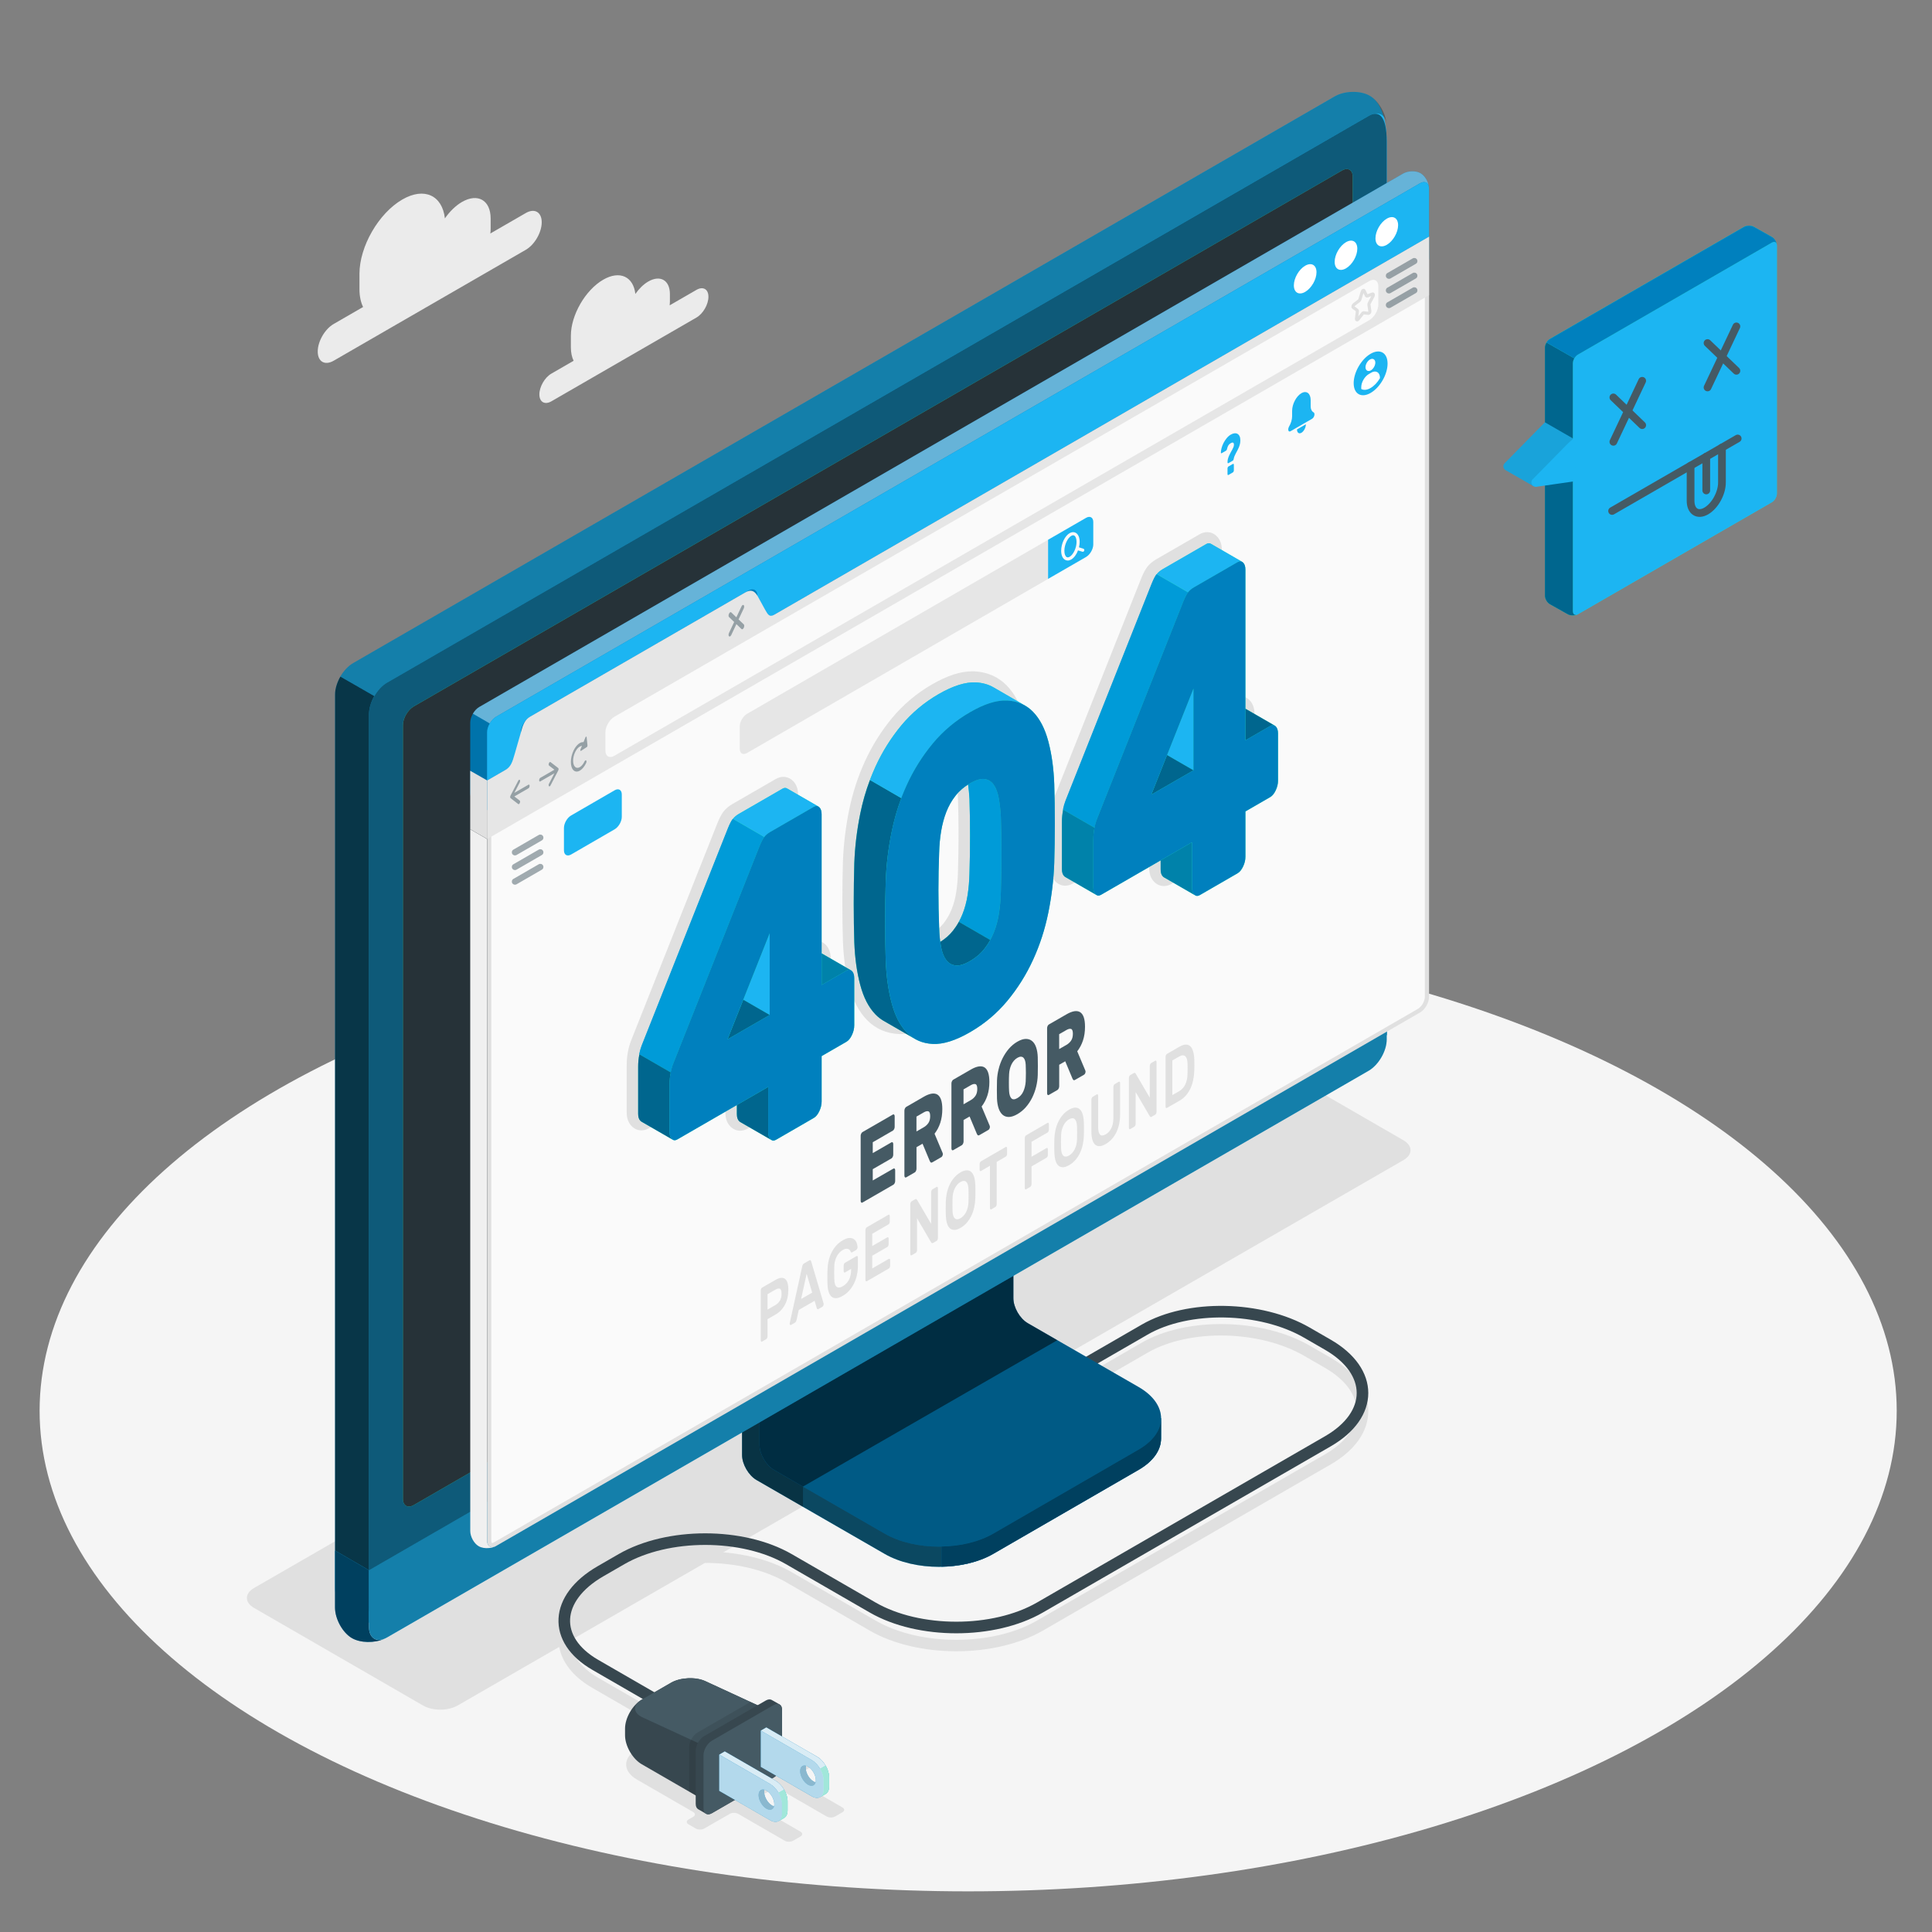 <?xml version="1.0" encoding="UTF-8"?> <!-- Generator: Adobe Illustrator 25.4.1, SVG Export Plug-In . SVG Version: 6.00 Build 0) --> <svg xmlns="http://www.w3.org/2000/svg" xmlns:xlink="http://www.w3.org/1999/xlink" version="1.1" x="0px" y="0px" viewBox="0 0 500 500" style="enable-background:new 0 0 500 500;" xml:space="preserve"><rect x="0" y="0" width="500" height="500" fill="#808080" stroke="none"/> <style type="text/css"> .st0{fill:#F5F5F5;} .st1{fill:#EBEBEB;} .st2{fill:#E0E0E0;} .st3{fill:none;stroke:#37474F;stroke-width:3;stroke-linecap:round;stroke-linejoin:round;stroke-miterlimit:10;} .st4{fill:#37474F;} .st5{fill:#455A64;} .st6{opacity:0.1;} .st7{fill:#0080BE;} .st8{opacity:0.85;fill:#FFFFFF;} .st9{fill:#27DEBF;} .st10{opacity:0.6;fill:#FFFFFF;} .st11{opacity:0.05;} .st12{opacity:0.7;fill:#FFFFFF;} .st13{fill:#1CB5F2;} .st14{opacity:0.6;} .st15{opacity:0.3;} .st16{opacity:0.5;} .st17{fill:#263238;} .st18{opacity:0.7;} .st19{fill:#F0F0F0;} .st20{fill:#FAFAFA;} .st21{opacity:0.4;fill:#FFFFFF;} .st22{fill:#FFFFFF;} .st23{fill:#E6E6E6;} .st24{opacity:0.5;fill:#455A64;} .st25{fill:none;stroke:#E0E0E0;stroke-width:0.807;stroke-miterlimit:10;} .st26{fill:#009BD8;} .st27{fill:#00668E;} .st28{fill:#0082AA;} .st29{fill:none;stroke:#455A64;stroke-width:2;stroke-linecap:round;stroke-miterlimit:10;} </style> <g id="Floor"> <ellipse id="Floor_2_" class="st0" cx="250.56" cy="365.12" rx="240.31" ry="124.36"></ellipse> </g> <g id="Clouds"> <g id="Clouds_1_"> <path id="XMLID_149_" class="st1" d="M136.08,55.13l-9.18,5.3c0.05-0.41,0.08-0.82,0.08-1.22v-2.66c0-4.73-3.32-6.65-7.42-4.28 c-1.66,0.96-3.19,2.48-4.42,4.25c-0.67-5.95-5.34-8.17-11.01-4.89c-6.13,3.54-11.1,12.15-11.1,19.23v3.98 c0,1.83,0.34,3.38,0.94,4.61l-7.62,4.4c-2.27,1.31-4.12,4.5-4.12,7.13c0,2.62,1.84,3.69,4.12,2.38l49.73-28.71 c2.27-1.31,4.12-4.5,4.12-7.13C140.19,54.89,138.35,53.82,136.08,55.13z"></path> <path id="XMLID_147_" class="st1" d="M180.24,75.02l-6.93,4c0.03-0.31,0.06-0.62,0.06-0.92v-2.01c0-3.57-2.51-5.02-5.6-3.23 c-1.25,0.72-2.4,1.87-3.34,3.21c-0.51-4.49-4.03-6.16-8.31-3.69c-4.63,2.67-8.38,9.17-8.38,14.51v3c0,1.38,0.26,2.55,0.71,3.48 l-5.75,3.32c-1.72,0.99-3.11,3.4-3.11,5.38c0,1.98,1.39,2.78,3.11,1.79l37.53-21.67c1.72-0.99,3.11-3.4,3.11-5.38 C183.35,74.83,181.96,74.03,180.24,75.02z"></path> </g> </g> <g id="Shadows"> <path id="Shadow_00000027602096490820302960000005286739359934994102_" class="st2" d="M109.49,441.39l-43.74-25.26 c-2.47-1.42-2.47-3.73,0-5.16l244.76-141.14c2.47-1.42,6.47-1.42,8.93,0l43.75,25.26c2.47,1.42,2.47,3.73,0,5.16L118.42,441.39 C115.95,442.81,111.96,442.81,109.49,441.39z"></path> <path id="Shadow_00000029034284938899517480000006002089032522302088_" class="st2" d="M344.39,351.39l-5.44-3.14 c-12.35-7.13-31.85-7.48-43.46-0.77l-20.31,11.73c-0.72,0.41-0.96,1.33-0.55,2.05c0.41,0.72,1.33,0.96,2.05,0.55l20.31-11.73 c10.78-6.23,28.94-5.88,40.46,0.77l5.44,3.14c5.3,3.06,8.22,7.04,8.22,11.2c0,4.16-2.92,8.14-8.22,11.2l-74.5,43.01 c-11.52,6.65-30.28,6.65-41.8,0l-21.69-12.52c-12.35-7.13-32.45-7.13-44.8,0l-5.44,3.14c-6.53,3.77-10.13,8.79-10.13,14.12 c0,4.92,3.12,9.43,8.79,12.7l19.43,11.22l-7.98,4.71c-3.65,2.15-3.63,5.64,0.04,7.76l14.59,8.42c0.6,0.34,0.59,0.9,0,1.24 l-1.22,0.7c-0.6,0.34-0.6,0.9,0,1.24l1.9,1.1c0.6,0.34,1.57,0.34,2.17,0l6.62-3.81c0.6-0.34,1.57-0.34,2.17,0l12.05,6.96 c0.6,0.34,1.57,0.34,2.17,0l1.9-1.1c0.6-0.34,0.6-0.91,0-1.25l-12.05-6.96c-0.6-0.34-0.6-0.91,0-1.25l4.62-2.67 c0.6-0.34,1.57-0.34,2.17,0l12.05,6.96c0.6,0.34,1.57,0.34,2.17,0l1.9-1.1c0.6-0.34,0.6-0.91,0-1.25l-12.05-6.96 c-0.6-0.34-0.6-0.91,0-1.25l5.96-3.44c0.6-0.34,0.6-0.91,0-1.25l-1.9-1.1c-0.6-0.34-1.57-0.34-2.17,0l-1.9,1.1 c-0.6,0.34-1.57,0.34-2.17,0l-18.53-10.7c-1.64-0.95-4.32-0.94-5.95,0.03l-3.69,2.18c-0.12-0.16-0.27-0.3-0.46-0.41l-20.31-11.73 c-4.7-2.71-7.29-6.3-7.29-10.1c0-4.16,3.14-8.36,8.63-11.52l5.44-3.14c11.52-6.65,30.28-6.65,41.8,0L225.09,422 c12.35,7.13,32.45,7.13,44.8,0l74.5-43.01c6.27-3.62,9.72-8.52,9.72-13.8C354.11,359.91,350.66,355.01,344.39,351.39z"></path> </g> <g id="Plants"> </g> <g id="Plug_1_"> <g id="Plug"> <path class="st3" d="M275.93,355.83c0,0,9.09-5.25,20.31-11.73c11.22-6.48,30-6.13,41.96,0.77l5.44,3.14 c11.96,6.9,11.96,18.1,0,25l-74.5,43.01c-11.96,6.9-31.34,6.9-43.3,0l-21.69-12.52c-11.96-6.9-31.34-6.9-43.3,0l-5.44,3.14 c-11.96,6.9-12.56,17.75-1.34,24.23l20.31,11.73"></path> <g> <path class="st4" d="M161.76,447.36v1.73c0,2.76,1.94,6.12,4.33,7.5l15.98,9.23l16.25-9.38l0-14.07l-15.77-7.29 c-2.51-1.16-6.48-0.98-8.87,0.4l-7.59,4.38C163.7,441.24,161.76,444.6,161.76,447.36z"></path> <path class="st5" d="M182.55,435.08c-2.51-1.16-6.48-0.98-8.87,0.4l-7.59,4.38c-2.39,1.38-2.3,3.44,0.21,4.6l15.77,7.28 l16.25-9.38L182.55,435.08z"></path> <path class="st6" d="M180.54,448.36c-1.2,0.69-2.17,2.37-2.17,3.75v11.57l3.7,2.14l16.25-9.38l0-14.07l-4.11-1.9L180.54,448.36z"></path> <g> <path class="st4" d="M199.71,439.94c-0.39-0.22-0.93-0.19-1.52,0.15l-15.98,9.23c-1.2,0.69-2.16,2.37-2.16,3.75v13.76 c0,0.69,0.24,1.17,0.64,1.4c0.37,0.21,1.67,0.96,2.03,1.17c0.39,0.23,0.93,0.2,1.53-0.15l15.98-9.23 c1.2-0.69,2.17-2.37,2.17-3.75v-13.76c0-0.69-0.24-1.18-0.63-1.4C201.39,440.9,200.07,440.15,199.71,439.94z"></path> <path class="st5" d="M184.24,450.49l15.98-9.23c1.2-0.69,2.17-0.13,2.17,1.25v13.76c0,1.38-0.97,3.06-2.17,3.75l-15.98,9.23 c-1.2,0.69-2.17,0.13-2.17-1.25l0-13.76C182.07,452.86,183.04,451.18,184.24,450.49z"></path> </g> <g> <path class="st7" d="M200.79,460.89l-13.22-7.63l-1.44,0.83l0,9.38l13.22,7.63c0.84,0.48,1.6,0.52,2.15,0.2 c0.24-0.14,1.2-0.69,1.44-0.83c0.54-0.31,0.88-0.99,0.88-1.95l0-2.38C203.82,464.2,202.46,461.85,200.79,460.89z M198.36,463.4 c1.12,0.65,2.03,2.22,2.03,3.52c0,0.21-0.03,0.39-0.07,0.55c-0.17-0.05-0.34-0.11-0.52-0.21c-1.12-0.65-2.03-2.22-2.03-3.52 c0-0.21,0.03-0.4,0.07-0.56C198.01,463.22,198.18,463.29,198.36,463.4z"></path> <path class="st8" d="M200.79,460.89l-13.22-7.63l-1.43,0.83l13.21,7.63c1.68,0.97,3.03,3.32,3.03,5.25v2.38c0,1-0.36,1.7-0.95,2 c0.02-0.01,0.05-0.03,0.07-0.04c0.25-0.15,1.2-0.7,1.44-0.84c0.55-0.31,0.88-0.98,0.88-1.95v-2.38 C203.82,464.21,202.46,461.86,200.79,460.89z"></path> <path class="st9" d="M203.82,466.14v2.38c0,0.97-0.33,1.64-0.88,1.95c-0.24,0.14-1.19,0.69-1.44,0.84 c-0.02,0.01-0.04,0.02-0.06,0.03c0.58-0.3,0.94-0.99,0.94-1.99v-2.38c0-0.97-0.34-2.03-0.89-2.99l1.44-0.83 C203.48,464.1,203.82,465.17,203.82,466.14z"></path> <path class="st10" d="M203.82,466.14v2.38c0,0.97-0.33,1.64-0.88,1.95c-0.24,0.14-1.19,0.69-1.44,0.84 c-0.02,0.01-0.04,0.02-0.06,0.03c0.58-0.3,0.94-0.99,0.94-1.99v-2.38c0-0.97-0.34-2.03-0.89-2.99l1.44-0.83 C203.48,464.1,203.82,465.17,203.82,466.14z"></path> <path class="st11" d="M203.82,466.14v2.38c0,0.97-0.33,1.64-0.88,1.95c-0.24,0.14-1.19,0.69-1.44,0.84 c-0.02,0.01-0.04,0.02-0.06,0.03c0.58-0.3,0.94-0.99,0.94-1.99v-2.38c0-0.97-0.34-2.03-0.89-2.99l1.44-0.83 C203.48,464.1,203.82,465.17,203.82,466.14z"></path> <path class="st10" d="M197.77,463.74c0-0.21,0.03-0.4,0.07-0.56l0,0c-0.87-0.24-1.51,0.3-1.51,1.39c0,1.3,0.91,2.87,2.03,3.52 c0.94,0.55,1.74,0.26,1.96-0.62c-0.17-0.04-0.34-0.1-0.52-0.21C198.68,466.61,197.77,465.04,197.77,463.74z"></path> <path class="st6" d="M197.77,463.74c0-0.21,0.03-0.4,0.07-0.56l0,0c-0.87-0.24-1.51,0.3-1.51,1.39c0,1.3,0.91,2.87,2.03,3.52 c0.94,0.55,1.74,0.26,1.96-0.62c-0.17-0.04-0.34-0.1-0.52-0.21C198.68,466.61,197.77,465.04,197.77,463.74z"></path> <path class="st12" d="M199.35,461.72l-13.22-7.63l0,9.38l13.22,7.63c1.67,0.97,3.03,0.18,3.03-1.75l0-2.38 C202.38,465.03,201.03,462.68,199.35,461.72z M198.36,468.09c-1.12-0.65-2.03-2.22-2.03-3.52c0-1.3,0.91-1.82,2.03-1.17 c1.12,0.65,2.03,2.22,2.03,3.52C200.39,468.21,199.48,468.73,198.36,468.09z"></path> </g> <g> <path class="st7" d="M211.54,454.68l-13.22-7.63l-1.44,0.83l0,9.38l13.22,7.63c0.84,0.48,1.6,0.52,2.15,0.2 c0.24-0.14,1.2-0.69,1.44-0.83c0.54-0.31,0.88-0.99,0.88-1.95l0-2.38C214.57,458,213.22,455.65,211.54,454.68z M209.11,457.19 c1.12,0.65,2.03,2.22,2.03,3.52c0,0.21-0.03,0.39-0.07,0.55c-0.17-0.05-0.34-0.11-0.52-0.21c-1.12-0.65-2.03-2.22-2.03-3.52 c0-0.21,0.03-0.4,0.07-0.56C208.76,457.01,208.93,457.09,209.11,457.19z"></path> <path class="st8" d="M211.54,454.68l-13.22-7.63l-1.43,0.83l13.21,7.63c1.68,0.97,3.03,3.32,3.03,5.25v2.38c0,1-0.36,1.7-0.95,2 c0.02-0.01,0.05-0.03,0.07-0.04c0.25-0.15,1.2-0.7,1.44-0.84c0.55-0.31,0.88-0.98,0.88-1.95v-2.38 C214.57,458,213.21,455.65,211.54,454.68z"></path> <path class="st9" d="M214.57,459.93v2.38c0,0.97-0.33,1.64-0.88,1.95c-0.24,0.14-1.19,0.69-1.44,0.84 c-0.02,0.01-0.04,0.02-0.06,0.03c0.58-0.3,0.94-0.99,0.94-1.99v-2.38c0-0.97-0.34-2.03-0.89-2.99l1.44-0.83 C214.23,457.89,214.57,458.96,214.57,459.93z"></path> <path class="st10" d="M214.57,459.93v2.38c0,0.97-0.33,1.64-0.88,1.95c-0.24,0.14-1.19,0.69-1.44,0.84 c-0.02,0.01-0.04,0.02-0.06,0.03c0.58-0.3,0.94-0.99,0.94-1.99v-2.38c0-0.97-0.34-2.03-0.89-2.99l1.44-0.83 C214.23,457.89,214.57,458.96,214.57,459.93z"></path> <path class="st11" d="M214.57,459.93v2.38c0,0.97-0.33,1.64-0.88,1.95c-0.24,0.14-1.19,0.69-1.44,0.84 c-0.02,0.01-0.04,0.02-0.06,0.03c0.58-0.3,0.94-0.99,0.94-1.99v-2.38c0-0.97-0.34-2.03-0.89-2.99l1.44-0.83 C214.23,457.89,214.57,458.96,214.57,459.93z"></path> <path class="st10" d="M208.52,457.53c0-0.21,0.03-0.4,0.07-0.56l0,0c-0.87-0.24-1.51,0.3-1.51,1.39c0,1.3,0.91,2.87,2.03,3.52 c0.94,0.55,1.74,0.26,1.96-0.62c-0.17-0.04-0.34-0.1-0.52-0.21C209.43,460.4,208.52,458.83,208.52,457.53z"></path> <path class="st6" d="M208.52,457.53c0-0.21,0.03-0.4,0.07-0.56l0,0c-0.87-0.24-1.51,0.3-1.51,1.39c0,1.3,0.91,2.87,2.03,3.52 c0.94,0.55,1.74,0.26,1.96-0.62c-0.17-0.04-0.34-0.1-0.52-0.21C209.43,460.4,208.52,458.83,208.52,457.53z"></path> <path class="st12" d="M210.11,455.51l-13.22-7.63l0,9.38l13.22,7.63c1.67,0.97,3.03,0.18,3.03-1.75l0-2.38 C213.14,458.83,211.78,456.48,210.11,455.51z M209.11,461.88c-1.12-0.65-2.03-2.22-2.03-3.52c0-1.3,0.91-1.82,2.03-1.17 c1.12,0.65,2.03,2.22,2.03,3.52C211.14,462,210.23,462.53,209.11,461.88z"></path> </g> </g> </g> </g> <g id="Device"> <g id="Device_00000061453064546992862180000014472335303076453787_"> <g id="XMLID_00000013910566920016711500000016379999950881413562_"> <g id="XMLID_00000073706720513402609610000012727819107999449016_"> <path id="XMLID_00000155860879911736008720000004065111456598836119_" class="st13" d="M257.05,402.14l37.61-21.74 c3.88-2.24,5.81-5.17,5.81-8.1c0-2.93,0.02-5.23,0.02-5.23l-39.02-22c-2.07-1.19-3.74-4.1-3.74-6.48v-46.36l-65.68,37.96 l0,46.36c0,2.39,1.68,5.29,3.74,6.48l33.19,19.13C236.73,406.61,249.3,406.61,257.05,402.14z"></path> </g> <g id="XMLID_00000110444263348458508420000007049973016107152261_" class="st14"> <path id="XMLID_00000176001996385812967900000002791758071782380970_" d="M257.05,402.14l37.61-21.74 c3.88-2.24,5.81-5.17,5.81-8.1c0-2.93,0.02-5.23,0.02-5.23l-39.02-22c-2.07-1.19-3.74-4.1-3.74-6.48v-46.36l-65.68,37.96 l0,46.36c0,2.39,1.68,5.29,3.74,6.48l33.19,19.13C236.73,406.61,249.3,406.61,257.05,402.14z"></path> </g> <path id="XMLID_00000005231184091077662790000001255923943852340374_" class="st15" d="M207.81,384.74v5.21l-12.04-6.94 c-2.05-1.19-3.74-4.08-3.74-6.48v-46.36l12.51-7.22c0.26,3.18,0.54,6.46,0.8,9.66l-8.77,5.08v36.22c0,2.4,1.66,5.3,3.74,6.48 L207.81,384.74z"></path> <path id="XMLID_00000171707748145964217580000011496556723082649481_" class="st7" d="M196.57,373.92c0,2.39,1.68,5.29,3.74,6.48 l28.66,16.51c7.75,4.48,20.32,4.48,28.08,0l37.62-21.74c7.75-4.47,7.75-11.73,0-16.21L266,342.45c-2.07-1.19-3.74-4.1-3.74-6.48 l0-36.23l-65.69,37.96V373.92z"></path> <path id="XMLID_00000118396976333120336010000014498375688793352353_" class="st15" d="M196.57,373.92 c0,2.39,1.68,5.29,3.74,6.48l28.66,16.51c7.75,4.48,20.32,4.48,28.08,0l37.62-21.74c7.75-4.47,7.75-11.73,0-16.21L266,342.45 c-2.07-1.19-3.74-4.1-3.74-6.48l0-36.23l-65.69,37.96V373.92z"></path> <path id="XMLID_00000147905944061087347600000011800233725105033148_" class="st16" d="M273.62,346.85L273.62,346.85l-7.62-4.41 c-2.07-1.19-3.74-4.1-3.74-6.48l0-36.23l-65.69,37.96v36.23c0,2.39,1.68,5.29,3.74,6.48l7.49,4.33L273.62,346.85z"></path> <path id="XMLID_00000158732420924636090870000010762961016173074335_" class="st7" d="M300.48,367.06c0,0,0,2.29,0,5.23 c0,2.94-1.95,5.86-5.81,8.1l-37.61,21.73c-3.72,2.16-8.54,3.24-13.4,3.33v-5.21c4.86-0.06,9.68-1.19,13.4-3.33l37.61-21.75 C298.53,372.94,300.48,370,300.48,367.06z"></path> <path id="XMLID_00000049199268593214188720000001706107574243179176_" class="st16" d="M300.48,367.06c0,0,0,2.29,0,5.23 c0,2.94-1.95,5.86-5.81,8.1l-37.61,21.73c-3.72,2.16-8.54,3.24-13.4,3.33v-5.21c4.86-0.06,9.68-1.19,13.4-3.33l37.61-21.75 C298.53,372.94,300.48,370,300.48,367.06z"></path> </g> <path id="XMLID_00000043454891099341865260000006060828548962250390_" class="st13" d="M91.1,418.95c2.42,1.4,6.48,1.32,9.07-0.17 c32.29-18.64,221.74-128.02,254.02-146.66c2.58-1.49,4.68-5.12,4.68-4.1V36.72c0-6.98-1.96-10.54-4.39-11.94 c-2.42-1.4-6.48-1.32-9.07,0.17L91.4,171.61c-2.58,1.49-4.68,5.12-4.68,8.1l0,231.3C86.71,414,88.68,417.55,91.1,418.95z"></path> <path id="XMLID_00000099625478446274173280000006967108975668161924_" class="st13" d="M100.17,418.78L354.2,272.12 c2.58-1.49,4.68-5.12,4.68-4.1V36.71c0-6.98-2.1-8.19-4.68-6.7L100.18,176.67c-2.58,1.49-4.68,5.12-4.68,8.1l0,231.3 C95.49,419.06,97.59,420.27,100.17,418.78z"></path> <path id="XMLID_00000034783725347001585610000008035667978440469384_" class="st16" d="M100.17,418.78L354.2,272.12 c2.58-1.49,4.68-5.12,4.68-4.1V36.71c0-6.98-2.1-8.19-4.68-6.7L100.18,176.67c-2.58,1.49-4.68,5.12-4.68,8.1l0,231.3 C95.49,419.06,97.59,420.27,100.17,418.78z"></path> <path id="XMLID_00000129909487595602558920000000692007394811323269_" class="st7" d="M99.48,424.12 c-2.59,1.15-6.18,1.1-8.39-0.17c-2.42-1.4-4.39-4.95-4.39-7.95v-14.71l8.78,5.08v14.71C95.49,423.79,97.22,425.03,99.48,424.12z"></path> <path id="XMLID_00000074420327299296749610000001447879252570344380_" class="st16" d="M99.48,424.12 c-2.59,1.15-6.18,1.1-8.39-0.17c-2.42-1.4-4.39-4.95-4.39-7.95v-14.71l8.78,5.08v14.71C95.49,423.79,97.22,425.03,99.48,424.12z"></path> <path id="XMLID_00000171695071808178624100000012096893895992417443_" class="st13" d="M95.49,406.36l0.01,14.7 c0,2.98,2.1,4.19,4.68,2.7L354.2,277.11c2.58-1.49,4.68-5.12,4.68-8.1v-14.74L95.49,406.36z"></path> <path id="XMLID_00000106125420665521320090000015263785267376752287_" class="st15" d="M95.49,406.32l0,14.74 c0,2.98,2.1,4.19,4.68,2.7L354.2,277.11c2.58-1.49,4.68-5.12,4.68-8.1v-14.74L95.49,406.32z"></path> <path id="XMLID_00000008142346736804986270000015134127216282182834_" class="st9" d="M104.27,387.88l0-200.2 c0-1.79,1.26-3.97,2.81-4.86l240.2-138.68c1.55-0.9,2.81-0.17,2.81,1.62l0.01,200.2c0,1.79-1.26,3.97-2.81,4.86L107.08,389.51 C105.53,390.4,104.27,389.67,104.27,387.88z"></path> <path id="XMLID_00000142173940216410274720000001469615021389788856_" class="st17" d="M104.27,387.88l0-200.2 c0-1.79,1.26-3.97,2.81-4.86l240.2-138.68c1.55-0.9,2.81-0.17,2.81,1.62l0.01,200.2c0,1.79-1.26,3.97-2.81,4.86L107.08,389.51 C105.53,390.4,104.27,389.67,104.27,387.88z"></path> <path id="XMLID_00000093878249801429284960000006645575667678966704_" class="st18" d="M96.87,180.14 c-0.84,1.47-1.36,3.13-1.38,4.63v221.59l-8.78-5.08l0-221.57c0-1.49,0.54-3.15,1.38-4.62L96.87,180.14z"></path> <path id="XMLID_00000131364153313501393290000014892745363328513463_" class="st15" d="M358.83,31.94 c-0.33-2.41-2.28-3.29-4.64-1.94L100.18,176.67c-1.28,0.74-2.45,2-3.31,3.47l-8.78-5.07c0.85-1.45,2.01-2.73,3.31-3.47 L345.42,24.95c2.59-1.49,6.64-1.57,9.07-0.17C356.7,26.06,358.53,29.14,358.83,31.94z"></path> </g> </g> <g id="Window"> <g id="Window_4_"> <path id="XMLID_4022_" class="st19" d="M128.4,400.08c-0.03,0.01-0.59,0.43-1.83,0.55c-0.96,0.1-1.96-0.05-2.68-0.47 c-1.22-0.7-2.19-2.47-2.19-3.95l-0.01-181.6l4.38,2.53v181.59c0,1.05,0.53,1.66,1.29,1.66 C127.48,400.4,127.89,400.36,128.4,400.08z"></path> <g id="XMLID_3734_"> <g id="XMLID_3746_"> <path class="st20" d="M127.37,399.86c-0.68,0-0.75-0.79-0.75-1.13V202.29l6.15-3.55c0.75-0.44,1.36-2.37,2.57-6.69 c0.64-2.28,1.6-5.72,2.1-6.1l55.51-32.05c0.47,0.25,1.52,2.08,2.15,3.2c1.36,2.39,2.17,3.74,3.09,3.74 c0.16,0,0.31-0.04,0.44-0.12l170.66-98.55v195.82c0,1.29-0.94,2.93-2.06,3.57l-239.1,138.06 C127.85,399.77,127.59,399.86,127.37,399.86z"></path> <path class="st2" d="M368.75,63.1v13.29v181.59c0,1.11-0.83,2.56-1.79,3.11l-239.1,138.06c-0.27,0.16-0.44,0.17-0.5,0.17 c-0.21,0-0.21-0.56-0.21-0.59V202.61l5.88-3.39c0.93-0.54,1.51-2.35,2.82-7.01c0.58-2.08,1.45-5.19,1.93-5.82l55.1-31.81 c0.48,0.55,1.26,1.92,1.75,2.8c1.5,2.64,2.34,4.01,3.56,4.01c0.25,0,0.5-0.07,0.71-0.19L368.75,63.1 M193.28,154.33 L193.28,154.33L193.28,154.33 M369.83,61.24l-171.47,99.02c-0.05,0.03-0.11,0.05-0.17,0.05c-1.3,0-3.95-6.95-5.26-6.95 c-0.06,0-0.12,0.02-0.17,0.05l-55.6,32.1c-1.29,0.74-3.38,12.04-4.66,12.79l-6.42,3.7v196.75c0,1.05,0.53,1.66,1.29,1.66 c0.31,0,0.66-0.1,1.04-0.32l239.1-138.06c1.29-0.74,2.33-2.55,2.33-4.04V76.39V61.24L369.83,61.24z"></path> </g> </g> <g> <path id="XMLID_3732_" class="st7" d="M123.89,209.15c-1.21-0.7-2.19-2.47-2.19-3.95l0-18.19c0-1.49,1.05-3.29,2.33-4.04 l239.1-138.06c1.29-0.74,3.31-0.78,4.52-0.08c1.21,0.7,2.19,2.47,2.18,3.95l0,18.19c0,1.49-1.04,3.29-2.33,4.04L128.4,209.07 C127.11,209.81,125.09,209.85,123.89,209.15z"></path> <path id="XMLID_3541_" class="st21" d="M369.8,48.41c-0.16-1.21-1.14-1.65-2.3-0.97L128.4,185.49c-0.64,0.38-1.22,1.01-1.65,1.74 l-4.37-2.53c0.43-0.73,1-1.36,1.65-1.73l239.1-138.05c1.28-0.74,3.3-0.79,4.51-0.09C368.75,45.48,369.66,47.01,369.8,48.41z"></path> <path id="XMLID_3232_" class="st6" d="M126.75,187.24c-0.42,0.72-0.68,1.55-0.68,2.29v27.61l-4.38-2.53l0-27.6 c0-0.1,0-0.18,0.01-0.28c0.02-0.22,0.05-0.38,0.09-0.58c0.12-0.48,0.32-1,0.58-1.44L126.75,187.24z"></path> <path id="XMLID_2782_" class="st13" d="M369.82,48.78l0,12.45l-171.47,99.02c-1.28,0.74-2.33,0.14-2.33-1.35v-4.71 c0-1.49-1.04-2.09-2.34-1.35l-56.54,32.65c-1.29,0.74-2.34,2.55-2.34,4.04v4.71c0,1.49-1.04,3.29-2.32,4.04l-6.42,3.7v-12.45 c0-1.49,1.04-3.29,2.33-4.04L367.5,47.44C368.78,46.69,369.82,47.3,369.82,48.78z"></path> <g id="XMLID_2563_"> <path id="XMLID_2776_" class="st22" d="M358.9,56.59c1.62-0.94,2.93-0.18,2.93,1.69s-1.31,4.14-2.93,5.08 c-1.62,0.93-2.93,0.18-2.93-1.69S357.28,57.53,358.9,56.59z"></path> <path id="XMLID_2637_" class="st22" d="M348.34,62.68c1.62-0.94,2.93-0.18,2.93,1.69c0,1.87-1.31,4.14-2.93,5.08 c-1.62,0.93-2.93,0.18-2.93-1.69C345.41,65.89,346.72,63.62,348.34,62.68z"></path> <path id="XMLID_2634_" class="st22" d="M337.78,68.77c1.62-0.94,2.93-0.18,2.93,1.69s-1.31,4.14-2.93,5.08 c-1.62,0.94-2.93,0.18-2.93-1.69C334.85,71.98,336.16,69.7,337.78,68.77z"></path> </g> </g> <g> <g> <path id="XMLID_2442_" class="st23" d="M369.83,61.24v15.16L126.08,217.14v-15.16l4.79-2.77c1.28-0.74,1.71-1.87,2.32-4.04 l1.62-5.64c0.51-1.96,1.04-3.29,2.34-4.04l55.6-32.1c1.29-0.74,2.3-0.82,3.28,0.8l1.99,3.62c0.73,1.26,1.1,2.01,2.38,1.26 L369.83,61.24z"></path> <polygon id="XMLID_2431_" class="st2" points="126.08,201.98 126.08,217.14 121.69,214.61 121.69,199.47 "></polygon> </g> <g> <path id="XMLID_2429_" class="st24" d="M136.77,203.08l-3.66,2.11l1.39-2.68c0.12-0.24,0.14-0.53,0.03-0.66 c-0.11-0.13-0.29-0.04-0.41,0.2l-1.98,3.82c0,0,0,0.01-0.01,0.01c-0.02,0.04-0.04,0.09-0.05,0.14c0,0.02-0.01,0.03-0.02,0.05 c-0.02,0.07-0.03,0.13-0.03,0.2c0,0.07,0.01,0.12,0.03,0.17c0,0.01,0.01,0.02,0.02,0.03c0.01,0.03,0.03,0.06,0.05,0.08 c0,0,0,0.01,0.01,0.01l1.98,1.53c0.06,0.04,0.12,0.04,0.19,0c0.08-0.05,0.16-0.15,0.22-0.28c0.11-0.25,0.09-0.53-0.03-0.62 l-1.39-1.07l3.66-2.11c0.16-0.09,0.29-0.37,0.29-0.62C137.06,203.11,136.93,202.98,136.77,203.08z"></path> <path id="XMLID_2401_" class="st24" d="M139.82,201.31l3.66-2.11l-1.39-1.07c-0.12-0.09-0.14-0.37-0.03-0.62 c0.11-0.25,0.29-0.38,0.41-0.28l1.98,1.53c0,0,0,0.01,0.01,0.01c0.02,0.02,0.04,0.05,0.05,0.08c0,0.01,0.01,0.02,0.02,0.03 c0.02,0.05,0.03,0.1,0.03,0.17s-0.01,0.13-0.03,0.2c0,0.02-0.01,0.03-0.02,0.05c-0.01,0.05-0.03,0.1-0.05,0.14 c0,0,0,0.01-0.01,0.01l-1.98,3.82c-0.06,0.11-0.12,0.18-0.19,0.22c-0.08,0.05-0.16,0.04-0.22-0.03 c-0.11-0.13-0.1-0.42,0.03-0.66l1.39-2.68l-3.66,2.11c-0.16,0.09-0.29-0.03-0.29-0.28 C139.53,201.68,139.66,201.41,139.82,201.31z"></path> <path id="XMLID_2202_" class="st24" d="M151.82,190.78c-0.02-0.22-0.21-0.19-0.31,0.05l-0.5,1.23 c-0.85-0.09-1.89,0.74-2.59,2.22c-0.91,1.92-0.91,4.19,0,5.06c0.45,0.44,1.05,0.44,1.64,0.1c0.59-0.34,1.19-1.04,1.64-1.99 c0.11-0.24,0.11-0.53,0-0.64c-0.11-0.11-0.3,0-0.42,0.24c-0.68,1.43-1.78,2.07-2.45,1.42c-0.68-0.65-0.68-2.35,0-3.78 c0.48-1.02,1.17-1.62,1.78-1.66l-0.38,0.92c-0.1,0.24-0.01,0.46,0.15,0.36l1.49-0.97c0.1-0.07,0.18-0.26,0.17-0.41 L151.82,190.78z"></path> <path id="XMLID_2201_" class="st24" d="M191.14,160.31l1.33-2.82c0.16-0.33,0.16-0.73,0-0.88c-0.16-0.15-0.41,0-0.57,0.33 l-1.33,2.82l-1.33-1.28c-0.16-0.15-0.41,0-0.57,0.33s-0.16,0.73,0,0.88l1.33,1.28l-1.33,2.82c-0.16,0.33-0.16,0.73,0,0.88 c0.08,0.08,0.18,0.08,0.29,0.02c0.1-0.06,0.21-0.18,0.29-0.35l1.33-2.82l1.33,1.28c0.08,0.08,0.18,0.08,0.29,0.02 s0.21-0.18,0.29-0.35c0.16-0.33,0.16-0.73,0-0.88L191.14,160.31z"></path> <path id="XMLID_2200_" class="st20" d="M156.68,194.25v-4.72c0-1.49,1.04-3.29,2.33-4.04L354.38,72.74 c1.29-0.74,2.33-0.14,2.33,1.35l0,4.72c0,1.49-1.04,3.29-2.33,4.04L159.01,195.59C157.72,196.34,156.68,195.73,156.68,194.25z"></path> <path id="XMLID_2174_" class="st25" d="M353.02,75.23l0.61,1.3c0.04,0.08,0.11,0.11,0.2,0.08l1.37-0.52 c0.22-0.08,0.3,0.22,0.15,0.52l-0.99,1.86c-0.06,0.12-0.09,0.25-0.08,0.36l0.23,1.68c0.04,0.27-0.19,0.62-0.38,0.59l-1.22-0.15 c-0.08-0.01-0.17,0.04-0.25,0.14l-1.22,1.56c-0.19,0.25-0.42,0.16-0.38-0.15l0.23-1.95c0.01-0.12-0.01-0.22-0.08-0.27 l-0.99-0.72c-0.16-0.11-0.07-0.52,0.15-0.69l1.37-1.06c0.09-0.07,0.16-0.18,0.2-0.31l0.61-2.01 C352.64,75.18,352.92,75.02,353.02,75.23z"></path> <g id="XMLID_2088_" class="st16"> <g id="XMLID_2165_"> <path id="XMLID_2166_" class="st5" d="M359.46,72.16c-0.28,0-0.55-0.14-0.7-0.4c-0.22-0.39-0.09-0.88,0.3-1.1l6.56-3.79 c0.39-0.22,0.88-0.09,1.1,0.3c0.22,0.39,0.09,0.88-0.3,1.1l-6.56,3.79C359.73,72.13,359.6,72.16,359.46,72.16z"></path> </g> <g id="XMLID_2141_"> <path id="XMLID_2142_" class="st5" d="M359.46,75.95c-0.28,0-0.55-0.14-0.7-0.4c-0.22-0.39-0.09-0.88,0.3-1.1l6.56-3.79 c0.39-0.22,0.88-0.09,1.1,0.3c0.22,0.39,0.09,0.88-0.3,1.1l-6.56,3.79C359.73,75.92,359.6,75.95,359.46,75.95z"></path> </g> <g id="XMLID_2089_"> <path id="XMLID_2090_" class="st5" d="M359.46,79.74c-0.28,0-0.55-0.14-0.7-0.4c-0.22-0.39-0.09-0.88,0.3-1.1l6.56-3.79 c0.39-0.22,0.88-0.09,1.1,0.3c0.22,0.39,0.09,0.88-0.3,1.1l-6.56,3.79C359.73,79.7,359.6,79.74,359.46,79.74z"></path> </g> </g> </g> </g> <g id="Search"> <g id="XMLID_2041_" class="st16"> <g id="XMLID_2086_"> <path id="XMLID_2087_" class="st5" d="M133.27,221.38c-0.28,0-0.55-0.14-0.7-0.4c-0.22-0.39-0.09-0.88,0.3-1.1l6.56-3.79 c0.39-0.22,0.88-0.09,1.1,0.3c0.22,0.39,0.09,0.88-0.3,1.1l-6.56,3.79C133.54,221.35,133.4,221.38,133.27,221.38z"></path> </g> <g id="XMLID_2077_"> <path id="XMLID_2081_" class="st5" d="M133.27,225.17c-0.28,0-0.55-0.14-0.7-0.4c-0.22-0.39-0.09-0.88,0.3-1.1l6.56-3.79 c0.39-0.22,0.88-0.09,1.1,0.3c0.22,0.39,0.09,0.88-0.3,1.1l-6.56,3.79C133.54,225.14,133.4,225.17,133.27,225.17z"></path> </g> <g id="XMLID_2043_"> <path id="XMLID_2044_" class="st5" d="M133.27,228.96c-0.28,0-0.55-0.14-0.7-0.4c-0.22-0.39-0.09-0.88,0.3-1.1l6.56-3.79 c0.39-0.22,0.88-0.09,1.1,0.3c0.22,0.39,0.09,0.88-0.3,1.1l-6.56,3.79C133.54,228.92,133.4,228.96,133.27,228.96z"></path> </g> </g> <g id="XMLID_1912_"> <g id="XMLID_1914_"> <path id="XMLID_2038_" class="st23" d="M191.45,187.99l0,5.81c0,1.19,0.84,1.67,1.87,1.08l77.93-45.06l0-10.13l-77.93,45.06 C192.29,185.34,191.45,186.8,191.45,187.99z"></path> <path id="XMLID_1979_" class="st13" d="M281.07,134.02c1.03-0.6,1.87-0.11,1.87,1.08v5.81c0,1.19-0.84,2.64-1.87,3.24 l-9.83,5.67l0-10.13L281.07,134.02z"></path> <path id="XMLID_1915_" class="st20" d="M280.34,141.99l-1.1-0.34c0.11-0.46,0.18-0.94,0.18-1.41c0-1.12-0.36-1.97-1-2.34 c-0.47-0.27-1.04-0.25-1.6,0.08c-1.23,0.71-2.19,2.71-2.19,4.56c0,1.12,0.36,1.97,1,2.34c0.22,0.12,0.45,0.19,0.69,0.19 c0.29,0,0.6-0.09,0.9-0.26c0.74-0.43,1.38-1.32,1.77-2.37l1.1,0.34c0.04,0.01,0.08,0.02,0.12,0.02c0.17,0,0.33-0.11,0.39-0.29 C280.68,142.28,280.56,142.05,280.34,141.99z M276.83,144.09c-0.3,0.18-0.57,0.2-0.78,0.08c-0.37-0.21-0.59-0.84-0.59-1.64 c0-1.53,0.82-3.3,1.78-3.85c0.18-0.1,0.34-0.15,0.49-0.15c0.11,0,0.2,0.03,0.29,0.08c0.37,0.21,0.59,0.84,0.59,1.64 C278.61,141.76,277.79,143.53,276.83,144.09z"></path> </g> </g> <path class="st13" d="M159.06,204.53l-11.25,6.51c-1.03,0.59-1.86,2.04-1.86,3.23v5.79c0,1.19,0.83,1.67,1.86,1.08l11.25-6.51 c1.03-0.59,1.86-2.04,1.86-3.23l0-5.79C160.92,204.42,160.09,203.93,159.06,204.53z"></path> <g id="XMLID_1845_"> <path id="XMLID_1910_" class="st13" d="M354.71,91.56c-2.42,1.4-4.38,4.8-4.38,7.6c0,2.8,1.96,3.93,4.39,2.53 c2.42-1.4,4.39-4.8,4.38-7.6C359.1,91.29,357.13,90.16,354.71,91.56z"></path> <g id="XMLID_1874_"> <g id="XMLID_1906_"> <path id="XMLID_1907_" class="st22" d="M354.2,96.02c-0.14,0-0.27-0.03-0.39-0.1c-0.27-0.16-0.42-0.47-0.42-0.88 c0-0.75,0.51-1.63,1.15-2v0c0.35-0.2,0.7-0.23,0.97-0.07c0.27,0.16,0.42,0.47,0.42,0.88c0,0.75-0.51,1.63-1.15,2 C354.58,95.96,354.38,96.02,354.2,96.02z"></path> </g> <g id="XMLID_1877_"> <path id="XMLID_1878_" class="st22" d="M356.44,96.31c-0.43-0.25-0.98-0.21-1.54,0.12l-0.64,0.37 c-1.11,0.64-1.97,2.14-1.97,3.42v0.45c0.62,0.35,1.48,0.29,2.42-0.26c0.94-0.54,1.8-1.47,2.42-2.54v-0.11 C357.13,97.09,356.88,96.56,356.44,96.31z"></path> </g> </g> </g> <g id="XMLID_1812_"> <path id="XMLID_1844_" class="st13" d="M339.2,105.12v-1.55c0-1.77-1.07-2.58-2.4-1.81l0,0c-1.32,0.76-2.4,2.82-2.4,4.58v1.38 c0,0.87-0.3,1.86-0.81,2.7c0,0,0,0,0,0.01c-0.12,0.22-0.2,0.47-0.2,0.71l0,0c0,0.44,0.27,0.65,0.6,0.46l5.6-3.23 c0.33-0.19,0.6-0.71,0.6-1.15l0,0c0-0.22-0.07-0.38-0.18-0.47c0,0-0.01,0-0.01-0.01C339.53,106.52,339.2,105.96,339.2,105.12z"></path> <path id="XMLID_1843_" class="st13" d="M337.96,109.8c0,0.85-0.52,1.83-1.15,2.2c-0.64,0.37-1.15-0.02-1.15-0.87L337.96,109.8z"></path> </g> <g> <path class="st13" d="M318.52,112.48c0.34-0.2,0.67-0.31,0.97-0.34c0.31-0.03,0.57,0.02,0.79,0.15c0.22,0.13,0.4,0.34,0.53,0.62 c0.13,0.28,0.19,0.63,0.19,1.06c0,0.34-0.04,0.66-0.11,0.96c-0.07,0.3-0.17,0.58-0.28,0.86c-0.11,0.27-0.24,0.53-0.37,0.78 c-0.13,0.24-0.27,0.48-0.39,0.72c-0.13,0.23-0.24,0.47-0.34,0.7c-0.1,0.23-0.17,0.46-0.21,0.69c-0.02,0.11-0.05,0.22-0.09,0.32 c-0.04,0.1-0.09,0.17-0.16,0.21l-1.12,0.65c-0.07,0.04-0.13,0.04-0.18-0.01c-0.05-0.05-0.07-0.12-0.07-0.23 c0-0.31,0.04-0.62,0.12-0.91c0.08-0.29,0.19-0.58,0.31-0.85c0.12-0.27,0.26-0.54,0.4-0.79c0.14-0.25,0.28-0.49,0.4-0.72 c0.12-0.23,0.23-0.44,0.31-0.65c0.08-0.21,0.12-0.41,0.12-0.6c0-0.27-0.07-0.45-0.2-0.53c-0.13-0.08-0.34-0.04-0.63,0.13 c-0.28,0.16-0.47,0.34-0.59,0.54c-0.12,0.2-0.21,0.39-0.26,0.57c-0.06,0.18-0.1,0.35-0.14,0.5c-0.04,0.15-0.12,0.26-0.23,0.33 l-1.13,0.65c-0.05,0.03-0.1,0.03-0.14,0c-0.04-0.03-0.06-0.1-0.06-0.19c0.01-0.33,0.07-0.72,0.18-1.15 c0.12-0.43,0.28-0.86,0.5-1.3c0.22-0.43,0.49-0.84,0.8-1.22C317.76,113.03,318.11,112.72,318.52,112.48z M319.32,121.72 c0,0.1-0.02,0.21-0.07,0.31c-0.05,0.1-0.11,0.18-0.17,0.22l-1.16,0.67c-0.07,0.04-0.13,0.03-0.17-0.01 c-0.05-0.05-0.07-0.12-0.07-0.23v-1.43c0-0.1,0.02-0.21,0.07-0.31c0.05-0.1,0.11-0.18,0.17-0.21l1.16-0.67 c0.07-0.04,0.13-0.03,0.17,0.01c0.05,0.05,0.07,0.12,0.07,0.23V121.72z"></path> </g> </g> </g> </g> <g id="_x34_04_2_"> <g id="_x34_04_00000118356805837770167990000002238141356179612060_"> <g id="Shadow_00000168111728400360359960000012008130476516361630_"> <path class="st2" d="M191.56,292.63c-0.92,0-1.77-0.35-2.46-1.02c-0.9-0.86-1.36-2.09-1.36-3.64v-7.4l-19.78,11.42 c-0.63,0.36-1.29,0.55-1.95,0.55c-0.92,0-1.77-0.35-2.46-1.02c-0.9-0.87-1.36-2.09-1.36-3.64V275.7c0-2.29,0.38-4.45,1.14-6.41 l22.34-56.27c0.54-1.34,1.06-2.31,1.57-2.98c0.58-0.75,1.34-1.39,2.26-1.93l11.28-6.51c0.63-0.36,1.29-0.55,1.95-0.55 c0.92,0,1.76,0.35,2.45,1.01c0.91,0.88,1.37,2.1,1.37,3.64v39.83l2.67-1.54c0.63-0.36,1.28-0.55,1.95-0.55 c0.91,0,1.76,0.35,2.45,1c0.92,0.89,1.37,2.11,1.37,3.65v12.19c0,1.21-0.28,2.42-0.84,3.6c-0.62,1.31-1.43,2.26-2.43,2.84 l-5.18,2.99v10.29c0,1.21-0.28,2.42-0.84,3.6c-0.62,1.31-1.44,2.27-2.44,2.84l-9.78,5.65 C192.87,292.44,192.22,292.63,191.56,292.63z M184.68,258.16l3.43-1.98v-6.65L184.68,258.16z"></path> <path class="st2" d="M233.29,267.63c-0.2,0-0.4,0-0.6-0.01c-3.33-0.16-6.14-1.4-8.35-3.68c-2.06-2.12-3.61-5.07-4.58-8.77 c-0.91-3.45-1.46-7.34-1.61-11.56c-0.1-3.09-0.15-6.49-0.15-10.13s0.05-7.17,0.15-10.51c0.16-4.37,0.69-8.8,1.58-13.21 c0.9-4.46,2.29-8.75,4.14-12.78c1.85-4.04,4.22-7.81,7.03-11.2c2.87-3.45,6.34-6.37,10.31-8.66c3.94-2.27,7.34-3.38,10.41-3.38 c0.2,0,0.4,0,0.6,0.01c3.33,0.17,6.14,1.41,8.35,3.68c2.07,2.13,3.61,5.08,4.58,8.77c0.91,3.46,1.46,7.35,1.61,11.56 c0.1,3.31,0.15,6.79,0.15,10.36c0,3.57-0.05,7.03-0.15,10.28c-0.16,4.36-0.69,8.8-1.58,13.21c-0.9,4.46-2.3,8.76-4.14,12.78 c-1.85,4.04-4.22,7.81-7.03,11.2c-2.87,3.45-6.34,6.37-10.31,8.66C239.76,266.52,236.35,267.63,233.29,267.63z M245.82,199.04 c-0.22,0-0.86,0.08-2.12,0.81c-1.21,0.7-2.23,1.57-3.02,2.57c-0.84,1.07-1.52,2.26-2.03,3.56c-0.53,1.37-0.94,2.88-1.21,4.48 c-0.28,1.66-0.44,3.43-0.49,5.24c-0.25,6.45-0.25,12.88,0,19.16c0.05,1.77,0.2,3.32,0.44,4.65c0.25,1.33,0.62,2.02,0.88,2.38 c0.25,0.33,0.46,0.41,0.71,0.44c0.01,0,0.01,0,0.02,0c0.31,0,0.95-0.09,2.18-0.8c1.21-0.7,2.23-1.56,3.02-2.57 c0.85-1.08,1.54-2.29,2.07-3.6c0.55-1.36,0.95-2.85,1.19-4.42c0.26-1.65,0.41-3.42,0.46-5.25c0.2-6.56,0.2-13.01,0-19.18 c-0.09-1.68-0.27-3.24-0.52-4.58c-0.2-1.07-0.51-1.92-0.89-2.46c-0.21-0.29-0.38-0.37-0.63-0.4L245.82,199.04z"></path> <path class="st2" d="M301.23,229.31c-0.92,0-1.77-0.35-2.46-1.02c-0.9-0.86-1.36-2.09-1.36-3.64v-7.4l-19.78,11.42 c-0.63,0.36-1.29,0.55-1.95,0.55c-0.92,0-1.77-0.35-2.46-1.02c-0.9-0.87-1.36-2.09-1.36-3.64v-12.19c0-2.29,0.38-4.45,1.14-6.41 l22.34-56.27c0.54-1.34,1.06-2.31,1.57-2.98c0.58-0.75,1.34-1.39,2.26-1.93l11.28-6.51c0.63-0.36,1.29-0.55,1.95-0.55 c0.92,0,1.76,0.35,2.45,1.01c0.91,0.88,1.37,2.1,1.37,3.64v39.83l2.67-1.54c0.63-0.36,1.28-0.55,1.95-0.55 c0.91,0,1.76,0.35,2.45,1c0.92,0.89,1.37,2.11,1.37,3.65v12.19c0,1.21-0.28,2.42-0.84,3.6c-0.62,1.31-1.43,2.26-2.43,2.84 l-5.18,2.99v10.29c0,1.21-0.28,2.42-0.83,3.6c-0.62,1.31-1.44,2.27-2.44,2.84l-9.78,5.65 C302.55,229.12,301.89,229.31,301.23,229.31z M294.36,194.84l3.43-1.98v-6.65L294.36,194.84z"></path> </g> <g id="_x34_04_00000064336735932629381930000008567090124888321953_"> <g> <path class="st9" d="M220.48,251.3c-0.08-0.08-0.17-0.14-0.25-0.19c-0.34-0.19-7.59-4.38-7.59-4.38v-35.98 c0-0.84-0.2-1.46-0.6-1.84c-0.08-0.07-0.16-0.14-0.24-0.18c-0.35-0.2-8.03-4.64-8.11-4.68c-0.35-0.21-0.75-0.18-1.19,0.07 l-11.28,6.51c-0.65,0.38-1.16,0.8-1.53,1.29c-0.37,0.48-0.78,1.28-1.23,2.38l-22.33,56.25c-0.65,1.68-0.97,3.51-0.97,5.51v12.19 c0,0.84,0.2,1.46,0.6,1.84c0.08,0.08,0.17,0.14,0.25,0.19c0.34,0.19,8.03,4.64,8.11,4.68c0.34,0.2,0.74,0.17,1.18-0.08 l15.41-8.9v2.35c0,0.84,0.2,1.46,0.6,1.84c0.08,0.08,0.16,0.14,0.24,0.19c0.34,0.2,8.04,4.64,8.12,4.69 c0.34,0.2,0.74,0.17,1.18-0.08l9.78-5.65c0.55-0.31,1.02-0.89,1.42-1.74c0.4-0.84,0.6-1.69,0.6-2.53v-11.73l6.42-3.71 c0.55-0.32,1.02-0.89,1.42-1.74c0.4-0.84,0.6-1.69,0.6-2.53v-12.19C221.08,252.3,220.88,251.69,220.48,251.3z"></path> <g> <path class="st26" d="M197.76,216.6l-0.04,0.14c-0.35,0.49-0.73,1.24-1.14,2.25l-22.33,56.25c-0.29,0.74-0.51,1.51-0.66,2.31 l-8.18-4.72c0.16-0.79,0.37-1.55,0.65-2.28l22.33-56.25c0.45-1.1,0.86-1.9,1.24-2.38c0,0,0-0.01,0.01-0.01L197.76,216.6z"></path> <path class="st27" d="M174.02,294.9c-0.92-0.53-7.69-4.44-8.02-4.62c-0.08-0.05-0.17-0.12-0.25-0.2 c-0.4-0.38-0.6-0.99-0.6-1.84v-12.18c0-1.12,0.12-2.18,0.32-3.2l8.12,4.69c-0.21,1.01-0.31,2.08-0.31,3.2v12.19 c0,0.84,0.2,1.45,0.59,1.83C173.92,294.82,173.97,294.86,174.02,294.9z"></path> <polygon class="st13" points="199.2,241.52 199.2,262.68 192.36,258.73 "></polygon> <polygon class="st27" points="199.2,262.68 188.29,268.97 192.36,258.73 "></polygon> <path class="st27" d="M199.42,294.86c0.05,0.04,0.09,0.08,0.14,0.12c-0.91-0.52-7.7-4.44-8.02-4.62 c-0.09-0.05-0.17-0.11-0.24-0.19c-0.4-0.38-0.6-1-0.6-1.84v-2.35l8.12-4.69v11.73C198.82,293.86,199.02,294.48,199.42,294.86z"></path> <path class="st28" d="M220.14,251.07c-0.32-0.14-0.68-0.1-1.07,0.13l-6.43,3.71v-8.17 C212.64,246.74,219.25,250.55,220.14,251.07z"></path> <path class="st13" d="M211.75,208.7c-0.33-0.17-0.71-0.13-1.13,0.11l-11.27,6.51c-0.65,0.38-1.15,0.8-1.53,1.28l-8.12-4.69 c0.37-0.48,0.88-0.9,1.52-1.28l11.28-6.51c0.45-0.26,0.84-0.28,1.19-0.07C203.77,204.09,210.99,208.26,211.75,208.7z"></path> </g> <path class="st7" d="M200.84,294.96c-0.55,0.32-1.02,0.28-1.42-0.1c-0.4-0.38-0.6-1-0.6-1.84v-11.73l-23.53,13.59 c-0.55,0.32-1.02,0.28-1.42-0.1c-0.4-0.38-0.6-1-0.6-1.84v-12.19c0-1.99,0.32-3.83,0.97-5.51l22.33-56.25 c0.45-1.1,0.86-1.89,1.23-2.38c0.37-0.48,0.88-0.91,1.53-1.29l11.28-6.51c0.55-0.31,1.02-0.28,1.42,0.1c0.4,0.38,0.6,1,0.6,1.84 v44.16l6.42-3.71c0.55-0.32,1.02-0.28,1.42,0.1c0.4,0.39,0.6,1,0.6,1.84v12.19c0,0.84-0.2,1.69-0.6,2.53 c-0.4,0.85-0.87,1.42-1.42,1.74l-6.42,3.71v11.73c0,0.85-0.2,1.69-0.6,2.53c-0.4,0.84-0.87,1.42-1.42,1.74L200.84,294.96z M199.19,262.67v-21.16l-10.91,27.46L199.19,262.67z"></path> </g> <g> <path class="st9" d="M272.84,202.9c-0.15-4.05-0.66-7.72-1.53-11.02c-0.87-3.29-2.19-5.84-3.96-7.66 c-0.62-0.64-1.3-1.17-2.04-1.6c-1.36-0.79-7.4-4.27-8.14-4.7c-1.35-0.79-2.9-1.23-4.63-1.31c-2.69-0.13-5.9,0.88-9.64,3.03 c-3.73,2.16-6.95,4.86-9.64,8.09c-2.69,3.24-4.92,6.79-6.68,10.64c-1.77,3.86-3.09,7.94-3.96,12.23 c-0.87,4.3-1.38,8.56-1.53,12.79c-0.1,3.36-0.15,6.83-0.15,10.44s0.05,6.95,0.15,10.03c0.15,4.05,0.66,7.73,1.53,11.02 c0.87,3.29,2.19,5.85,3.96,7.66c0.62,0.64,1.29,1.17,2.02,1.6c1.36,0.8,7.48,4.33,8.26,4.77c1.33,0.75,2.83,1.16,4.52,1.25 c2.69,0.13,5.9-0.88,9.64-3.03c3.73-2.16,6.95-4.86,9.64-8.09c2.69-3.24,4.92-6.79,6.68-10.64c1.77-3.85,3.09-7.93,3.96-12.23 c0.87-4.3,1.38-8.56,1.53-12.79c0.1-3.2,0.15-6.6,0.15-10.21C272.99,209.56,272.94,206.14,272.84,202.9z M243.33,243.77 c-0.15-1.14-0.25-2.39-0.29-3.77c-0.25-6.37-0.25-12.81,0-19.32c0.05-1.94,0.22-3.81,0.52-5.59c0.3-1.78,0.75-3.44,1.34-4.97 c0.6-1.53,1.39-2.93,2.39-4.2c0.88-1.12,1.97-2.07,3.25-2.88c0.16,1.14,0.28,2.38,0.36,3.72c0.2,6.25,0.2,12.69,0,19.32 c-0.05,1.95-0.21,3.8-0.49,5.57c-0.27,1.77-0.72,3.43-1.34,4.97c-0.62,1.55-1.43,2.96-2.43,4.22 C245.74,241.99,244.63,242.96,243.33,243.77z"></path> <g> <path class="st27" d="M236.66,268.79c-1.35-0.77-6.78-3.9-8.05-4.64c-0.73-0.43-1.4-0.97-2.02-1.6 c-1.77-1.82-3.09-4.37-3.96-7.66c-0.87-3.29-1.38-6.97-1.53-11.02c-0.1-3.09-0.15-6.43-0.15-10.03c0-3.61,0.05-7.09,0.15-10.44 c0.15-4.23,0.66-8.49,1.53-12.79c0.61-3.03,1.45-5.94,2.52-8.75l8.11,4.7c-1.06,2.8-1.89,5.72-2.5,8.74 c-0.88,4.3-1.39,8.56-1.54,12.79c-0.1,3.35-0.15,6.83-0.15,10.44c0,3.6,0.05,6.94,0.15,10.03c0.15,4.05,0.66,7.73,1.54,11.02 c0.86,3.29,2.19,5.85,3.95,7.66C235.3,267.85,235.96,268.37,236.66,268.79z"></path> <path class="st13" d="M265.01,182.45c-1.28-0.68-2.73-1.06-4.34-1.15c-2.69-0.13-5.9,0.88-9.64,3.03 c-3.73,2.16-6.94,4.86-9.63,8.1c-2.69,3.24-4.92,6.78-6.69,10.64c-0.27,0.58-0.52,1.17-0.77,1.77 c-0.23,0.57-0.45,1.14-0.67,1.72h-0.01l-8.11-4.7c0.19-0.51,0.39-1.02,0.6-1.52c0.27-0.66,0.54-1.31,0.84-1.96 c1.77-3.86,4-7.4,6.68-10.65c2.69-3.23,5.91-5.93,9.64-8.09c3.73-2.16,6.95-3.16,9.64-3.03c1.73,0.09,3.28,0.52,4.63,1.31 C257.88,178.33,263.22,181.4,265.01,182.45z"></path> <path class="st26" d="M259.03,230.78c-0.05,1.94-0.22,3.8-0.49,5.57c-0.27,1.77-0.72,3.42-1.34,4.97 c-0.27,0.67-0.58,1.32-0.93,1.94l-8.12-4.69c0.34-0.62,0.65-1.27,0.92-1.94c0.62-1.55,1.07-3.2,1.35-4.97 c0.27-1.77,0.43-3.63,0.48-5.57c0.2-6.63,0.2-13.07,0-19.32c-0.07-1.35-0.19-2.59-0.35-3.73c0,0,0.21-0.15,0.48-0.31 c1.49-0.89,2.74-1.23,3.74-1.12c0.99,0.12,1.79,0.6,2.39,1.44c0.6,0.84,1.03,1.99,1.31,3.44c0.27,1.45,0.46,3.11,0.56,4.97 C259.22,217.71,259.22,224.15,259.03,230.78z"></path> <path class="st27" d="M256.27,243.26c-0.44,0.81-0.94,1.57-1.5,2.28c-1,1.27-2.24,2.33-3.74,3.19 c-1.49,0.87-2.73,1.24-3.73,1.12c-1-0.11-1.81-0.58-2.43-1.41c-0.62-0.83-1.07-1.97-1.34-3.42c-0.08-0.4-0.14-0.82-0.2-1.25 c1.3-0.81,2.42-1.78,3.31-2.92c0.56-0.71,1.07-1.47,1.51-2.28L256.27,243.26z"></path> </g> <path class="st7" d="M251.03,184.33c3.73-2.16,6.95-3.17,9.64-3.03c2.69,0.14,4.92,1.11,6.68,2.93 c1.77,1.82,3.09,4.37,3.96,7.66c0.87,3.29,1.38,6.96,1.53,11.02c0.1,3.24,0.15,6.66,0.15,10.27c0,3.6-0.05,7.01-0.15,10.21 c-0.15,4.23-0.66,8.49-1.53,12.79c-0.87,4.3-2.19,8.38-3.96,12.23c-1.77,3.86-4,7.41-6.68,10.64c-2.69,3.24-5.9,5.94-9.64,8.09 c-3.73,2.16-6.95,3.17-9.64,3.03c-2.69-0.13-4.92-1.11-6.68-2.93c-1.77-1.81-3.09-4.37-3.96-7.66 c-0.87-3.29-1.38-6.96-1.53-11.02c-0.1-3.09-0.15-6.43-0.15-10.03s0.05-7.08,0.15-10.44c0.15-4.23,0.66-8.49,1.53-12.79 c0.87-4.3,2.19-8.38,3.96-12.23c1.77-3.86,4-7.4,6.68-10.64C244.08,189.18,247.3,186.49,251.03,184.33z M259.02,230.78 c0.2-6.63,0.2-13.07,0-19.32c-0.1-1.86-0.29-3.51-0.56-4.97c-0.27-1.45-0.71-2.6-1.31-3.44c-0.6-0.84-1.4-1.32-2.39-1.44 c-1-0.12-2.24,0.26-3.73,1.12c-1.49,0.86-2.74,1.93-3.73,3.19c-1,1.27-1.79,2.67-2.39,4.2c-0.6,1.54-1.04,3.19-1.34,4.97 c-0.3,1.78-0.47,3.65-0.52,5.59c-0.25,6.51-0.25,12.95,0,19.32c0.05,1.89,0.21,3.56,0.49,5.01c0.27,1.45,0.72,2.59,1.34,3.42 c0.62,0.83,1.43,1.3,2.43,1.42c1,0.12,2.24-0.26,3.73-1.12c1.49-0.86,2.74-1.93,3.73-3.19c1-1.26,1.81-2.67,2.43-4.22 c0.62-1.55,1.07-3.21,1.34-4.97C258.81,234.58,258.97,232.72,259.02,230.78z"></path> </g> <g> <path class="st9" d="M330.16,187.98c-0.08-0.08-0.17-0.14-0.25-0.19c-0.34-0.19-7.59-4.38-7.59-4.38v-35.98 c0-0.84-0.2-1.46-0.6-1.84c-0.08-0.07-0.16-0.14-0.24-0.18c-0.35-0.2-8.03-4.64-8.11-4.68c-0.35-0.21-0.75-0.18-1.19,0.07 l-11.28,6.51c-0.65,0.38-1.16,0.8-1.53,1.29c-0.37,0.48-0.78,1.28-1.23,2.38l-22.33,56.25c-0.65,1.68-0.97,3.51-0.97,5.51v12.19 c0,0.84,0.2,1.46,0.6,1.84c0.08,0.08,0.17,0.14,0.25,0.19c0.34,0.19,8.03,4.64,8.11,4.68c0.34,0.2,0.74,0.17,1.18-0.08 l15.41-8.9v2.35c0,0.84,0.2,1.46,0.6,1.84c0.08,0.08,0.16,0.14,0.24,0.19c0.34,0.2,8.04,4.64,8.12,4.69 c0.34,0.2,0.74,0.17,1.18-0.08l9.78-5.65c0.55-0.31,1.02-0.89,1.42-1.74c0.4-0.84,0.6-1.69,0.6-2.53v-11.73l6.42-3.71 c0.55-0.32,1.02-0.89,1.42-1.74c0.4-0.84,0.6-1.69,0.6-2.53v-12.19C330.75,188.98,330.55,188.37,330.16,187.98z"></path> <g> <path class="st26" d="M307.43,153.28l-0.04,0.14c-0.35,0.49-0.73,1.24-1.14,2.25l-22.33,56.25c-0.29,0.74-0.51,1.51-0.66,2.31 l-8.18-4.72c0.16-0.79,0.37-1.55,0.65-2.28l22.33-56.25c0.45-1.1,0.86-1.9,1.24-2.38c0,0,0-0.01,0.01-0.01L307.43,153.28z"></path> <path class="st28" d="M283.69,231.58c-0.92-0.53-7.69-4.44-8.02-4.62c-0.08-0.05-0.17-0.12-0.25-0.2 c-0.4-0.38-0.6-0.99-0.6-1.84v-12.18c0-1.12,0.12-2.18,0.32-3.2l8.12,4.69c-0.21,1.01-0.31,2.08-0.31,3.2v12.19 c0,0.84,0.2,1.45,0.59,1.83C283.59,231.5,283.64,231.54,283.69,231.58z"></path> <polygon class="st13" points="308.87,178.2 308.87,199.36 302.03,195.41 "></polygon> <polygon class="st27" points="308.87,199.36 297.96,205.65 302.03,195.41 "></polygon> <path class="st28" d="M309.09,231.54c0.05,0.04,0.09,0.08,0.14,0.12c-0.91-0.52-7.7-4.44-8.02-4.62 c-0.09-0.05-0.17-0.11-0.24-0.19c-0.4-0.38-0.6-1-0.6-1.84v-2.35l8.12-4.69v11.73C308.49,230.54,308.69,231.16,309.09,231.54z"></path> <path class="st27" d="M329.81,187.75c-0.32-0.14-0.68-0.1-1.07,0.13l-6.43,3.71v-8.17 C322.31,183.42,328.92,187.23,329.81,187.75z"></path> <path class="st13" d="M321.42,145.38c-0.33-0.17-0.71-0.13-1.13,0.11L309.02,152c-0.65,0.38-1.15,0.8-1.53,1.28l-8.12-4.69 c0.37-0.48,0.88-0.9,1.52-1.28l11.28-6.51c0.45-0.26,0.84-0.28,1.19-0.07C313.44,140.77,320.66,144.94,321.42,145.38z"></path> </g> <path class="st7" d="M310.51,231.64c-0.55,0.32-1.02,0.28-1.42-0.1c-0.4-0.38-0.6-1-0.6-1.84v-11.73l-23.53,13.59 c-0.55,0.32-1.02,0.28-1.42-0.1c-0.4-0.38-0.6-1-0.6-1.84v-12.19c0-1.99,0.32-3.83,0.97-5.51l22.33-56.25 c0.45-1.1,0.86-1.89,1.23-2.38c0.37-0.48,0.88-0.91,1.53-1.29l11.28-6.51c0.55-0.31,1.02-0.28,1.42,0.1c0.4,0.38,0.6,1,0.6,1.84 v44.16l6.42-3.71c0.55-0.32,1.02-0.28,1.42,0.1c0.4,0.39,0.6,1,0.6,1.84v12.19c0,0.84-0.2,1.69-0.6,2.53 c-0.4,0.85-0.87,1.42-1.42,1.74l-6.42,3.71v11.73c0,0.85-0.2,1.69-0.6,2.53c-0.4,0.84-0.87,1.42-1.42,1.74L310.51,231.64z M308.87,199.35v-21.16l-10.91,27.46L308.87,199.35z"></path> </g> </g> <g> <path class="st5" d="M231.22,302.43c0.12-0.07,0.23-0.06,0.32,0.02c0.09,0.09,0.13,0.23,0.13,0.42v2.76 c0,0.19-0.04,0.38-0.13,0.57c-0.09,0.19-0.2,0.32-0.32,0.39l-8.02,4.63c-0.12,0.07-0.23,0.06-0.32-0.02 c-0.09-0.09-0.14-0.22-0.14-0.42v-16.83c0-0.19,0.04-0.38,0.14-0.57c0.09-0.19,0.2-0.32,0.32-0.39l7.88-4.55 c0.12-0.07,0.23-0.06,0.32,0.02c0.09,0.09,0.14,0.23,0.14,0.42v2.76c0,0.19-0.04,0.38-0.14,0.57c-0.09,0.19-0.2,0.32-0.32,0.39 l-5.21,3.01v2.81l4.84-2.79c0.12-0.07,0.23-0.06,0.32,0.02c0.09,0.09,0.14,0.23,0.14,0.42v2.76c0,0.19-0.04,0.38-0.14,0.57 c-0.09,0.19-0.2,0.32-0.32,0.39l-4.84,2.79v2.92L231.22,302.43z"></path> <path class="st5" d="M239.09,283.83c0.74-0.43,1.41-0.69,2-0.79c0.59-0.09,1.09-0.02,1.5,0.23c0.41,0.25,0.73,0.69,0.95,1.31 c0.22,0.63,0.33,1.45,0.33,2.45c0,1.3-0.18,2.48-0.52,3.55c-0.35,1.06-0.85,2-1.49,2.83l2.1,4.99c0.03,0.08,0.05,0.17,0.05,0.26 c0,0.16-0.04,0.31-0.11,0.47c-0.07,0.15-0.16,0.26-0.26,0.32l-2.3,1.33c-0.23,0.13-0.39,0.14-0.48,0.04 c-0.1-0.1-0.17-0.21-0.23-0.34l-1.88-4.49l-1.56,0.9v5.57c0,0.19-0.05,0.38-0.13,0.57c-0.09,0.19-0.2,0.32-0.32,0.39l-2.22,1.28 c-0.12,0.07-0.23,0.06-0.32-0.02c-0.09-0.09-0.14-0.23-0.14-0.42v-16.83c0-0.19,0.04-0.38,0.14-0.57 c0.09-0.19,0.2-0.32,0.32-0.39L239.09,283.83z M237.18,292.82l1.91-1.1c0.47-0.27,0.87-0.64,1.18-1.09 c0.31-0.46,0.46-1.05,0.46-1.78c0-0.73-0.16-1.14-0.46-1.24c-0.31-0.1-0.7-0.01-1.18,0.26l-1.91,1.1V292.82z"></path> <path class="st5" d="M251.27,276.79c0.74-0.43,1.41-0.69,2-0.79c0.59-0.09,1.09-0.02,1.5,0.23c0.41,0.25,0.73,0.69,0.95,1.32 c0.22,0.63,0.33,1.45,0.33,2.45c0,1.3-0.17,2.48-0.52,3.54c-0.35,1.06-0.85,2-1.49,2.83l2.1,4.99c0.03,0.09,0.05,0.17,0.05,0.26 c0,0.16-0.04,0.31-0.11,0.47c-0.07,0.15-0.16,0.26-0.26,0.32l-2.3,1.33c-0.23,0.13-0.39,0.14-0.48,0.04 c-0.1-0.1-0.17-0.21-0.23-0.34l-1.88-4.49l-1.56,0.9v5.57c0,0.19-0.05,0.38-0.14,0.57c-0.09,0.19-0.2,0.32-0.32,0.39l-2.22,1.28 c-0.12,0.07-0.23,0.06-0.32-0.02c-0.09-0.09-0.14-0.23-0.14-0.42v-16.83c0-0.19,0.04-0.38,0.14-0.57 c0.09-0.19,0.2-0.32,0.32-0.39L251.27,276.79z M249.36,285.79l1.91-1.1c0.47-0.27,0.87-0.64,1.18-1.1 c0.31-0.46,0.47-1.05,0.47-1.78c0-0.73-0.16-1.14-0.47-1.24c-0.31-0.1-0.7-0.01-1.18,0.26l-1.91,1.1V285.79z"></path> <path class="st5" d="M258.02,279.69c0.03-0.99,0.17-1.99,0.42-2.99c0.24-1,0.59-1.94,1.03-2.83c0.45-0.89,0.99-1.71,1.62-2.45 c0.64-0.74,1.37-1.35,2.21-1.84c0.82-0.47,1.56-0.71,2.2-0.71c0.64,0,1.19,0.19,1.63,0.57c0.45,0.38,0.79,0.92,1.03,1.64 c0.24,0.72,0.38,1.56,0.41,2.51c0.02,0.73,0.03,1.51,0.03,2.33c0,0.82-0.01,1.59-0.03,2.31c-0.03,0.99-0.17,1.99-0.41,2.99 c-0.24,1-0.59,1.95-1.03,2.85c-0.45,0.9-0.99,1.72-1.63,2.45c-0.64,0.74-1.38,1.34-2.2,1.82c-0.83,0.48-1.57,0.72-2.21,0.73 c-0.64,0-1.18-0.19-1.62-0.57c-0.44-0.39-0.79-0.94-1.03-1.66c-0.24-0.72-0.38-1.56-0.42-2.51c-0.02-0.7-0.03-1.46-0.03-2.27 S258,280.45,258.02,279.69z M265.45,279.91c0.01-0.32,0.02-0.67,0.03-1.06c0.01-0.39,0.02-0.78,0.02-1.18 c0-0.4-0.01-0.78-0.02-1.15c-0.01-0.37-0.02-0.69-0.03-0.98c-0.02-0.42-0.08-0.79-0.18-1.09c-0.1-0.31-0.23-0.55-0.41-0.72 c-0.17-0.17-0.39-0.25-0.65-0.26c-0.26-0.01-0.56,0.09-0.91,0.29c-0.35,0.2-0.65,0.46-0.91,0.76c-0.26,0.31-0.48,0.64-0.65,1.01 c-0.17,0.37-0.31,0.77-0.41,1.19c-0.1,0.42-0.16,0.85-0.18,1.3c-0.02,0.31-0.04,0.65-0.04,1.03c-0.01,0.38-0.01,0.76-0.01,1.16 c0,0.4,0,0.79,0.01,1.17c0.01,0.38,0.02,0.72,0.04,1.02c0.05,0.84,0.24,1.45,0.58,1.83c0.34,0.37,0.87,0.36,1.56-0.04 c0.7-0.4,1.22-0.99,1.56-1.76C265.19,281.65,265.39,280.81,265.45,279.91z"></path> <path class="st5" d="M276.02,262.5c0.74-0.43,1.41-0.69,2-0.79c0.59-0.09,1.08-0.02,1.5,0.23c0.41,0.25,0.73,0.69,0.95,1.31 c0.22,0.63,0.33,1.45,0.33,2.46c0,1.3-0.17,2.48-0.52,3.54c-0.35,1.06-0.85,2-1.49,2.83l2.1,4.99c0.03,0.08,0.05,0.17,0.05,0.26 c0,0.16-0.04,0.31-0.11,0.47c-0.07,0.15-0.16,0.26-0.26,0.32l-2.3,1.33c-0.23,0.13-0.39,0.14-0.48,0.04 c-0.1-0.1-0.17-0.21-0.23-0.34l-1.88-4.49l-1.56,0.9v5.57c0,0.19-0.05,0.38-0.14,0.57c-0.09,0.19-0.2,0.32-0.32,0.39l-2.22,1.28 c-0.12,0.07-0.23,0.06-0.32-0.02c-0.09-0.09-0.13-0.23-0.13-0.42v-16.83c0-0.19,0.04-0.38,0.13-0.57 c0.09-0.19,0.2-0.32,0.32-0.39L276.02,262.5z M274.11,271.5l1.91-1.1c0.47-0.27,0.87-0.64,1.18-1.09 c0.31-0.46,0.46-1.05,0.46-1.78c0-0.73-0.16-1.14-0.46-1.24c-0.31-0.1-0.7-0.01-1.18,0.26l-1.91,1.1V271.5z"></path> </g> <g> <path class="st2" d="M200.71,331.23c1.04-0.6,1.86-0.69,2.44-0.27c0.58,0.42,0.87,1.37,0.87,2.83c0,1.46-0.29,2.75-0.87,3.85 c-0.58,1.11-1.39,1.96-2.44,2.56l-2.08,1.2v4.45c0,0.15-0.03,0.29-0.1,0.44c-0.07,0.15-0.15,0.25-0.25,0.3l-1.05,0.61 c-0.1,0.06-0.18,0.05-0.25-0.02c-0.07-0.07-0.1-0.17-0.1-0.32v-12.89c0-0.15,0.03-0.29,0.1-0.44c0.07-0.15,0.15-0.25,0.25-0.3 L200.71,331.23z M198.64,338.92l2.01-1.16c0.49-0.28,0.89-0.66,1.18-1.13c0.29-0.47,0.44-1.08,0.44-1.82 c0-0.74-0.15-1.18-0.44-1.29c-0.29-0.12-0.69-0.03-1.18,0.25l-2.01,1.16V338.92z"></path> <path class="st2" d="M209.48,326.17c0.14-0.08,0.24-0.08,0.31-0.01c0.07,0.07,0.13,0.21,0.18,0.4l3.18,10.78 c0.01,0.04,0.01,0.08,0.01,0.13c0,0.15-0.03,0.29-0.1,0.44c-0.07,0.15-0.15,0.25-0.25,0.3l-0.93,0.54 c-0.17,0.1-0.29,0.11-0.36,0.04c-0.07-0.07-0.12-0.15-0.14-0.25l-0.56-1.89l-4.1,2.37l-0.56,2.54c-0.03,0.12-0.07,0.26-0.14,0.41 c-0.07,0.15-0.19,0.28-0.36,0.38l-0.93,0.54c-0.09,0.05-0.18,0.05-0.25-0.02c-0.07-0.06-0.1-0.17-0.1-0.32 c0-0.05,0-0.1,0.01-0.15l3.18-14.45c0.05-0.26,0.11-0.46,0.18-0.61c0.07-0.15,0.17-0.27,0.31-0.35L209.48,326.17z M210.19,334.53 l-1.43-4.87l-1.43,6.51L210.19,334.53z"></path> <path class="st2" d="M214.16,328.64c0.02-0.81,0.11-1.59,0.29-2.35c0.17-0.76,0.42-1.47,0.75-2.13c0.33-0.66,0.73-1.26,1.21-1.8 c0.48-0.54,1.04-0.99,1.68-1.36c0.75-0.43,1.37-0.64,1.86-0.62c0.49,0.02,0.88,0.15,1.17,0.41c0.29,0.25,0.49,0.57,0.61,0.94 c0.12,0.38,0.18,0.72,0.2,1.01c0.01,0.16-0.02,0.3-0.1,0.45c-0.07,0.14-0.16,0.24-0.25,0.3l-1.05,0.61 c-0.1,0.06-0.17,0.06-0.23,0.02c-0.06-0.04-0.1-0.09-0.12-0.16c-0.02-0.04-0.06-0.13-0.14-0.27c-0.07-0.14-0.19-0.26-0.35-0.36 c-0.16-0.1-0.37-0.15-0.63-0.16c-0.26,0-0.58,0.11-0.97,0.33c-0.65,0.37-1.17,0.94-1.56,1.71c-0.39,0.76-0.6,1.6-0.62,2.53 c-0.02,0.52-0.03,1.06-0.03,1.64c0,0.58,0.01,1.12,0.03,1.61c0.03,1.09,0.23,1.77,0.62,2.05c0.39,0.27,0.91,0.23,1.56-0.15 c0.32-0.18,0.61-0.41,0.88-0.67c0.27-0.26,0.5-0.57,0.69-0.92c0.19-0.35,0.35-0.75,0.45-1.21c0.11-0.46,0.16-0.97,0.16-1.54 v-0.16l-1.58,0.91c-0.1,0.05-0.18,0.05-0.25-0.02c-0.07-0.07-0.1-0.17-0.1-0.32v-1.42c0-0.15,0.03-0.29,0.1-0.44 c0.07-0.15,0.15-0.25,0.25-0.3l2.98-1.72c0.1-0.06,0.18-0.05,0.25,0.02c0.07,0.07,0.1,0.17,0.1,0.32v2.2 c0,0.8-0.08,1.58-0.25,2.35c-0.16,0.77-0.41,1.49-0.74,2.16c-0.33,0.68-0.74,1.29-1.23,1.85c-0.49,0.56-1.07,1.03-1.72,1.4 c-0.66,0.38-1.23,0.58-1.71,0.59c-0.48,0.01-0.89-0.13-1.21-0.42c-0.32-0.3-0.56-0.73-0.73-1.3c-0.17-0.58-0.26-1.26-0.28-2.04 c-0.01-0.25-0.01-0.52-0.02-0.83c0-0.3-0.01-0.61-0.01-0.93c0-0.32,0-0.63,0.01-0.94C214.14,329.18,214.15,328.9,214.16,328.64z"></path> <path class="st2" d="M230.02,325.79c0.09-0.05,0.18-0.05,0.25,0.02c0.07,0.07,0.1,0.17,0.1,0.32v1.42c0,0.15-0.04,0.29-0.1,0.44 c-0.07,0.15-0.15,0.25-0.25,0.3l-5.69,3.29c-0.1,0.05-0.18,0.05-0.25-0.02c-0.07-0.07-0.1-0.17-0.1-0.32v-12.89 c0-0.15,0.03-0.29,0.1-0.44c0.07-0.15,0.15-0.25,0.25-0.3l5.59-3.23c0.1-0.05,0.18-0.05,0.25,0.02c0.07,0.07,0.1,0.17,0.1,0.32 v1.42c0,0.15-0.03,0.29-0.1,0.44c-0.07,0.15-0.15,0.25-0.25,0.3l-4.19,2.42v3.17l3.9-2.25c0.09-0.05,0.18-0.05,0.25,0.02 c0.07,0.07,0.1,0.17,0.1,0.32v1.42c0,0.15-0.04,0.29-0.1,0.44c-0.07,0.15-0.15,0.25-0.25,0.3l-3.9,2.25v3.31L230.02,325.79z"></path> <path class="st2" d="M241.47,321.67c-0.15,0.08-0.26,0.09-0.34,0.01c-0.08-0.08-0.13-0.14-0.17-0.18l-3.63-6.21v8.22 c0,0.15-0.03,0.29-0.1,0.44c-0.07,0.15-0.15,0.25-0.25,0.3l-1.05,0.61c-0.1,0.06-0.18,0.05-0.25-0.02 c-0.07-0.06-0.1-0.17-0.1-0.32v-12.89c0-0.15,0.03-0.29,0.1-0.44c0.07-0.15,0.15-0.25,0.25-0.3l0.91-0.52 c0.15-0.08,0.26-0.09,0.34-0.01c0.08,0.07,0.13,0.14,0.17,0.18l3.63,6.21v-8.22c0-0.15,0.03-0.29,0.1-0.44 c0.07-0.15,0.15-0.25,0.25-0.3l1.05-0.61c0.09-0.05,0.18-0.05,0.25,0.02c0.07,0.07,0.1,0.17,0.1,0.32v12.89 c0,0.15-0.04,0.29-0.1,0.44c-0.07,0.15-0.15,0.25-0.25,0.3L241.47,321.67z"></path> <path class="st2" d="M244.77,311.01c0.03-0.76,0.12-1.51,0.28-2.27c0.16-0.75,0.4-1.46,0.71-2.12c0.31-0.67,0.7-1.28,1.17-1.83 s1.02-1.02,1.66-1.39c0.63-0.36,1.18-0.54,1.65-0.53c0.47,0.01,0.86,0.17,1.17,0.48c0.31,0.31,0.55,0.75,0.71,1.3 c0.16,0.56,0.26,1.21,0.29,1.95c0.01,0.25,0.01,0.52,0.02,0.83c0,0.3,0.01,0.62,0.01,0.94c0,0.33,0,0.64-0.01,0.95 c0,0.31-0.01,0.59-0.02,0.85c-0.03,0.76-0.12,1.52-0.28,2.27c-0.16,0.75-0.4,1.46-0.71,2.12c-0.31,0.67-0.7,1.27-1.17,1.83 c-0.47,0.55-1.02,1.01-1.65,1.37c-0.64,0.37-1.19,0.55-1.66,0.54c-0.47-0.01-0.86-0.17-1.17-0.47c-0.31-0.3-0.55-0.74-0.71-1.31 c-0.16-0.57-0.25-1.21-0.28-1.94c-0.01-0.25-0.01-0.52-0.02-0.83c0-0.3-0.01-0.62-0.01-0.94c0-0.33,0-0.64,0.01-0.95 C244.75,311.55,244.76,311.27,244.77,311.01z M250.64,307.72c-0.03-0.94-0.24-1.56-0.6-1.88c-0.37-0.31-0.85-0.3-1.46,0.05 c-0.61,0.35-1.09,0.89-1.46,1.63c-0.37,0.74-0.57,1.59-0.6,2.57c-0.02,0.52-0.03,1.08-0.03,1.7c0,0.62,0.01,1.18,0.03,1.67 c0.04,0.94,0.24,1.56,0.6,1.87c0.37,0.31,0.85,0.29,1.46-0.06c0.6-0.35,1.09-0.89,1.46-1.62c0.37-0.73,0.57-1.59,0.6-2.56 c0.02-0.52,0.03-1.08,0.03-1.7C250.66,308.77,250.65,308.22,250.64,307.72z"></path> <path class="st2" d="M260.28,296.84c0.09-0.05,0.18-0.05,0.25,0.02c0.07,0.07,0.1,0.17,0.1,0.32v1.42c0,0.15-0.04,0.29-0.1,0.44 c-0.07,0.15-0.15,0.25-0.25,0.3l-2.33,1.35v10.94c0,0.15-0.04,0.29-0.1,0.44c-0.07,0.15-0.15,0.25-0.25,0.3l-1.05,0.61 c-0.09,0.05-0.18,0.05-0.25-0.02c-0.07-0.07-0.1-0.17-0.1-0.32V301.7l-2.33,1.35c-0.09,0.05-0.18,0.05-0.25-0.02 c-0.07-0.07-0.1-0.17-0.1-0.32v-1.42c0-0.15,0.04-0.29,0.1-0.44c0.07-0.15,0.15-0.25,0.25-0.3L260.28,296.84z"></path> <path class="st2" d="M271.1,290.6c0.09-0.05,0.18-0.05,0.25,0.02c0.07,0.07,0.1,0.17,0.1,0.32v1.42c0,0.15-0.04,0.29-0.1,0.44 c-0.07,0.15-0.15,0.25-0.25,0.3l-4.14,2.39v3.87l3.88-2.24c0.1-0.06,0.18-0.05,0.25,0.02c0.07,0.07,0.1,0.17,0.1,0.32v1.42 c0,0.15-0.03,0.29-0.1,0.44c-0.07,0.15-0.15,0.25-0.25,0.3l-3.88,2.24v4.57c0,0.15-0.03,0.29-0.1,0.44 c-0.07,0.15-0.15,0.25-0.25,0.3l-1.05,0.61c-0.1,0.06-0.18,0.05-0.25-0.02c-0.07-0.07-0.1-0.17-0.1-0.32v-12.89 c0-0.15,0.03-0.29,0.1-0.44c0.07-0.15,0.15-0.25,0.25-0.3L271.1,290.6z"></path> <path class="st2" d="M272.86,294.79c0.03-0.76,0.12-1.51,0.28-2.27c0.16-0.75,0.4-1.46,0.71-2.12c0.31-0.66,0.7-1.28,1.17-1.83 c0.47-0.56,1.02-1.02,1.66-1.39c0.63-0.36,1.18-0.54,1.65-0.53c0.47,0.01,0.86,0.17,1.17,0.48c0.31,0.31,0.55,0.75,0.71,1.31 c0.16,0.56,0.26,1.21,0.29,1.95c0.01,0.25,0.01,0.52,0.02,0.83c0,0.3,0.01,0.62,0.01,0.94c0,0.33,0,0.64-0.01,0.95 c0,0.31-0.01,0.59-0.02,0.85c-0.03,0.76-0.12,1.52-0.28,2.27c-0.16,0.75-0.4,1.46-0.71,2.12c-0.31,0.67-0.7,1.27-1.17,1.82 c-0.47,0.55-1.02,1.01-1.65,1.37c-0.64,0.37-1.19,0.55-1.66,0.54c-0.47-0.01-0.85-0.17-1.17-0.47c-0.31-0.31-0.55-0.74-0.71-1.31 c-0.16-0.57-0.25-1.21-0.28-1.95c-0.01-0.25-0.02-0.52-0.02-0.83c0-0.3-0.01-0.62-0.01-0.94s0-0.64,0.01-0.95 C272.84,295.33,272.85,295.05,272.86,294.79z M278.73,291.5c-0.04-0.94-0.24-1.56-0.6-1.88c-0.37-0.31-0.85-0.3-1.46,0.05 c-0.61,0.35-1.09,0.89-1.46,1.63c-0.37,0.74-0.57,1.59-0.6,2.57c-0.02,0.52-0.03,1.08-0.03,1.7c0,0.62,0.01,1.18,0.03,1.67 c0.03,0.94,0.24,1.56,0.6,1.87c0.37,0.31,0.85,0.29,1.46-0.06c0.6-0.35,1.09-0.89,1.46-1.62c0.37-0.73,0.57-1.58,0.6-2.56 c0.02-0.52,0.03-1.08,0.03-1.7C278.76,292.55,278.75,292,278.73,291.5z"></path> <path class="st2" d="M289.53,279.96c0.09-0.05,0.18-0.05,0.25,0.02c0.07,0.07,0.1,0.17,0.1,0.32v8.18c0,0.82-0.08,1.62-0.23,2.37 c-0.16,0.76-0.39,1.46-0.7,2.12c-0.31,0.66-0.7,1.25-1.17,1.78c-0.47,0.53-1.01,0.97-1.62,1.32c-0.62,0.36-1.16,0.54-1.63,0.55 c-0.46,0.01-0.85-0.14-1.16-0.44c-0.31-0.3-0.54-0.74-0.69-1.32c-0.15-0.58-0.23-1.28-0.23-2.1v-8.18c0-0.15,0.04-0.29,0.1-0.44 c0.07-0.15,0.15-0.25,0.25-0.3l1.05-0.61c0.09-0.05,0.18-0.05,0.25,0.02c0.07,0.07,0.1,0.17,0.1,0.32v8.08 c0,0.55,0.05,0.98,0.14,1.31c0.09,0.33,0.23,0.57,0.4,0.72c0.17,0.15,0.38,0.21,0.62,0.18c0.24-0.03,0.51-0.12,0.79-0.29 c0.29-0.16,0.55-0.38,0.8-0.63c0.25-0.25,0.46-0.56,0.63-0.9c0.17-0.35,0.31-0.74,0.41-1.18c0.1-0.44,0.15-0.94,0.15-1.48v-8.08 c0-0.15,0.03-0.29,0.1-0.44c0.07-0.15,0.15-0.25,0.25-0.3L289.53,279.96z"></path> <path class="st2" d="M298.05,289.01c-0.15,0.08-0.26,0.09-0.34,0.01c-0.08-0.08-0.13-0.14-0.17-0.18l-3.63-6.21v8.22 c0,0.15-0.04,0.29-0.1,0.44c-0.07,0.15-0.15,0.25-0.25,0.3l-1.05,0.61c-0.1,0.06-0.18,0.05-0.25-0.02 c-0.07-0.06-0.1-0.17-0.1-0.32v-12.89c0-0.15,0.03-0.29,0.1-0.44c0.07-0.15,0.15-0.25,0.25-0.3l0.91-0.52 c0.15-0.08,0.26-0.09,0.34-0.01c0.08,0.07,0.13,0.14,0.17,0.18l3.63,6.21v-8.22c0-0.15,0.03-0.29,0.1-0.44 c0.07-0.15,0.15-0.25,0.25-0.3l1.05-0.61c0.09-0.05,0.18-0.05,0.25,0.02c0.07,0.07,0.1,0.17,0.1,0.32v12.89 c0,0.15-0.03,0.29-0.1,0.44c-0.07,0.15-0.15,0.25-0.25,0.3L298.05,289.01z"></path> <path class="st2" d="M305.2,270.91c0.64-0.37,1.2-0.56,1.67-0.57c0.47-0.01,0.86,0.13,1.18,0.43c0.31,0.3,0.56,0.74,0.73,1.32 c0.17,0.58,0.27,1.28,0.3,2.1c0.04,0.96,0.04,1.95,0,2.95c-0.03,0.86-0.14,1.67-0.3,2.45c-0.17,0.78-0.41,1.49-0.72,2.15 c-0.31,0.66-0.7,1.25-1.16,1.78c-0.46,0.53-1,0.97-1.63,1.33l-3.27,1.88c-0.09,0.06-0.18,0.05-0.25-0.02 c-0.07-0.06-0.1-0.17-0.1-0.32V273.5c0-0.15,0.03-0.29,0.1-0.44c0.07-0.15,0.15-0.25,0.25-0.3L305.2,270.91z M307.33,275.19 c-0.02-0.42-0.07-0.78-0.16-1.09c-0.09-0.31-0.22-0.55-0.4-0.73c-0.18-0.17-0.4-0.25-0.67-0.25c-0.27,0-0.59,0.11-0.96,0.32 l-1.74,1v8.98l1.8-1.04c0.35-0.2,0.66-0.46,0.92-0.76c0.26-0.3,0.48-0.64,0.65-1c0.17-0.37,0.3-0.76,0.39-1.19 s0.14-0.86,0.16-1.29C307.36,277.14,307.36,276.15,307.33,275.19z"></path> </g> </g> <rect x="-92.54" y="110.84" class="st7" width="31.18" height="31.18"></rect> <rect x="-92.54" y="166.27" class="st27" width="31.18" height="31.18"></rect> <rect x="-88.87" y="214.35" class="st13" width="32.37" height="32.37"></rect> <rect x="-79.24" y="267.55" class="st28" width="19.08" height="19.08"></rect> </g> <g id="Speech_Bubble"> <g id="Speech_Bubble_7_"> <g id="Speech_Bubble_10_"> <g id="XMLID_1162_"> <path id="XMLID_1172_" class="st9" d="M451.33,58.71l-50.22,29c-0.71,0.41-1.29,1.42-1.29,2.24v64.2c0,0.82,0.58,1.82,1.3,2.23 l4.63,2.6c0.72,0.41,1.88,0.4,2.59-0.01l50.22-29c0.71-0.41,1.29-1.42,1.29-2.24v-64.2c0-0.82-0.58-1.82-1.3-2.23l-4.63-2.6 C453.21,58.29,452.05,58.3,451.33,58.71z"></path> <path id="XMLID_1171_" class="st13" d="M407.06,158.22v-64.2c0-0.82,0.58-1.83,1.29-2.24l50.22-29 c0.71-0.41,1.29-0.08,1.29,0.75v64.2c0,0.82-0.58,1.83-1.29,2.24l-50.22,29C407.63,159.38,407.06,159.04,407.06,158.22z"></path> <path id="XMLID_1170_" class="st27" d="M408.35,158.96c-0.69,0.4-1.95,0.41-2.6,0.02l-4.63-2.6c-0.72-0.4-1.3-1.4-1.3-2.22 V89.95c0-0.43,0.16-0.9,0.41-1.32l7.2,4.11c-0.24,0.4-0.38,0.86-0.38,1.27v64.2C407.06,158.97,407.59,159.41,408.35,158.96z"></path> <path id="XMLID_1164_" class="st7" d="M459.84,63.29c-0.1-0.65-0.63-0.88-1.28-0.51l-50.22,29c-0.36,0.21-0.68,0.56-0.91,0.97 l-7.21-4.11c0.23-0.39,0.54-0.72,0.89-0.92l50.22-29c0.71-0.41,1.87-0.42,2.59-0.01l4.63,2.6 C459.21,61.66,459.75,62.52,459.84,63.29z"></path> </g> <g> <path class="st13" d="M399.82,109.3l-10.41,10.58c-0.56,0.56-0.36,1.41,0.2,1.77c0.21,0.14,7.2,4.14,7.2,4.14l10.24-12.33 L399.82,109.3z"></path> <path class="st6" d="M399.82,109.3l-10.41,10.58c-0.56,0.56-0.36,1.41,0.2,1.77c0.21,0.14,7.2,4.14,7.2,4.14l10.24-12.33 L399.82,109.3z"></path> <path class="st13" d="M407.06,113.47l-10.41,10.58c-0.77,0.78-0.1,2.09,0.98,1.93l9.43-1.36 C408.07,124.63,408.07,113.47,407.06,113.47z"></path> </g> </g> <g id="Dead_Emoji"> <g> <line class="st29" x1="417.54" y1="102.85" x2="425" y2="110.03"></line> <line class="st29" x1="417.54" y1="114.34" x2="425" y2="98.55"></line> </g> <g> <line class="st29" x1="441.91" y1="88.78" x2="449.38" y2="95.96"></line> <line class="st29" x1="441.91" y1="100.27" x2="449.38" y2="84.47"></line> </g> <line class="st29" x1="417.21" y1="132.24" x2="449.71" y2="113.48"></line> <path class="st29" d="M437.52,120.52l0,9.07c0,2.76,1.82,3.95,4.06,2.65c2.24-1.3,4.06-4.58,4.06-7.35l0-9.07"></path> <line class="st29" x1="441.58" y1="118.17" x2="441.58" y2="126.93"></line> </g> </g> </g> <g id="Character"> </g> </svg> 
